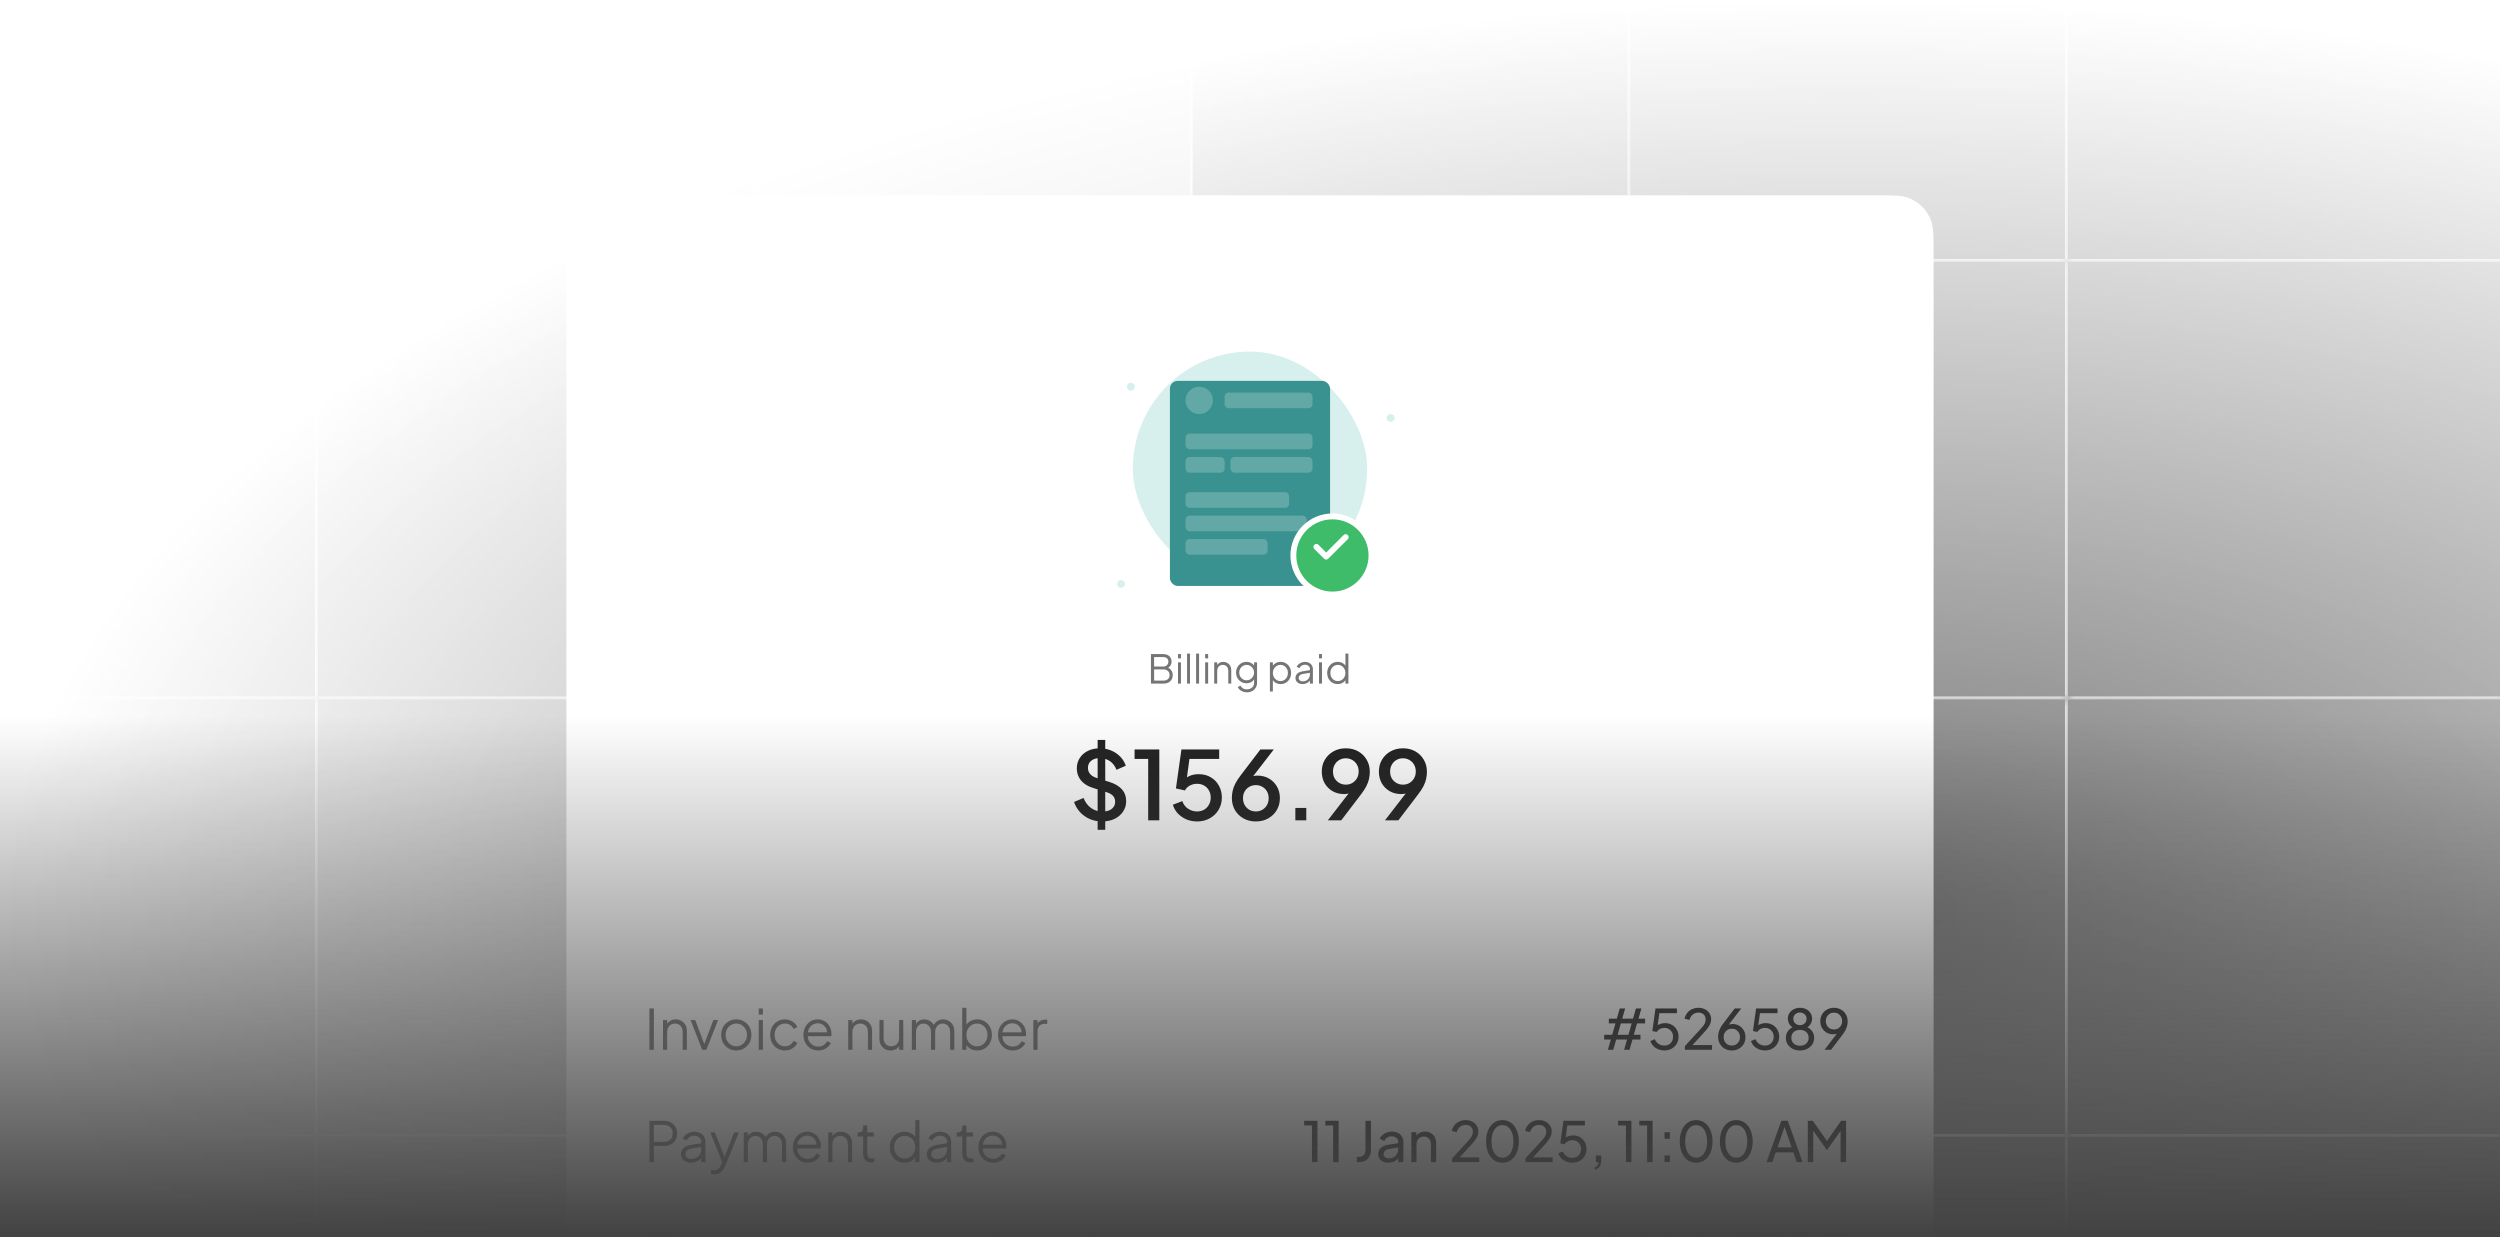 <svg width="384" height="190" viewBox="0 0 384 190" fill="none" xmlns="http://www.w3.org/2000/svg">
<g clip-path="url(#clip0_562_6942)">
<mask id="mask0_562_6942" style="mask-type:alpha" maskUnits="userSpaceOnUse" x="0" y="0" width="568" height="281">
<rect width="568" height="281" fill="url(#paint0_radial_562_6942)"/>
</mask>
<g mask="url(#mask0_562_6942)">
<mask id="path-2-inside-1_562_6942" fill="white">
<path d="M-18.4 -27H48.8V40.2H-18.4V-27Z"/>
</mask>
<path d="M-18.4 -27H48.8V40.2H-18.4V-27Z" fill="#757575"/>
<path d="M48.8 40.2V40.62H49.22V40.2H48.8ZM48.38 -27V40.2H49.22V-27H48.38ZM48.8 39.78H-18.4V40.62H48.8V39.78Z" fill="white" mask="url(#path-2-inside-1_562_6942)"/>
<mask id="path-4-inside-2_562_6942" fill="white">
<path d="M48.799 -27H115.999V40.2H48.799V-27Z"/>
</mask>
<path d="M48.799 -27H115.999V40.2H48.799V-27Z" fill="#757575"/>
<path d="M115.999 40.2V40.62H116.419V40.2H115.999ZM115.579 -27V40.2H116.419V-27H115.579ZM115.999 39.78H48.799V40.62H115.999V39.78Z" fill="white" mask="url(#path-4-inside-2_562_6942)"/>
<mask id="path-6-inside-3_562_6942" fill="white">
<path d="M116 -27H183.2V40.2H116V-27Z"/>
</mask>
<path d="M116 -27H183.2V40.2H116V-27Z" fill="#BDBDBD"/>
<path d="M183.2 40.2V40.62H183.62V40.2H183.2ZM182.78 -27V40.2H183.62V-27H182.78ZM183.2 39.78H116V40.62H183.2V39.78Z" fill="white" mask="url(#path-6-inside-3_562_6942)"/>
<mask id="path-8-inside-4_562_6942" fill="white">
<path d="M183.199 -27H250.399V40.2H183.199V-27Z"/>
</mask>
<path d="M183.199 -27H250.399V40.2H183.199V-27Z" fill="#757575"/>
<path d="M250.399 40.2V40.62H250.819V40.2H250.399ZM249.979 -27V40.2H250.819V-27H249.979ZM250.399 39.78H183.199V40.62H250.399V39.78Z" fill="white" mask="url(#path-8-inside-4_562_6942)"/>
<mask id="path-10-inside-5_562_6942" fill="white">
<path d="M250.4 -27H317.6V40.2H250.4V-27Z"/>
</mask>
<path d="M250.4 -27H317.6V40.2H250.4V-27Z" fill="#757575"/>
<path d="M317.6 40.2V40.62H318.02V40.2H317.6ZM317.18 -27V40.2H318.02V-27H317.18ZM317.6 39.78H250.4V40.62H317.6V39.78Z" fill="white" mask="url(#path-10-inside-5_562_6942)"/>
<mask id="path-12-inside-6_562_6942" fill="white">
<path d="M317.6 -27H384.8V40.2H317.6V-27Z"/>
</mask>
<path d="M317.6 -27H384.8V40.2H317.6V-27Z" fill="#757575"/>
<path d="M384.8 40.2V40.62H385.22V40.2H384.8ZM384.38 -27V40.2H385.22V-27H384.38ZM384.8 39.78H317.6V40.62H384.8V39.78Z" fill="white" mask="url(#path-12-inside-6_562_6942)"/>
<mask id="path-14-inside-7_562_6942" fill="white">
<path d="M-18.4 40.2H48.8V107.4H-18.4V40.2Z"/>
</mask>
<path d="M-18.4 40.2H48.8V107.4H-18.4V40.2Z" fill="#757575"/>
<path d="M48.8 107.4V107.82H49.22V107.4H48.8ZM48.38 40.2V107.4H49.22V40.2H48.38ZM48.8 106.98H-18.4V107.82H48.8V106.98Z" fill="white" mask="url(#path-14-inside-7_562_6942)"/>
<mask id="path-16-inside-8_562_6942" fill="white">
<path d="M48.799 40.2H115.999V107.4H48.799V40.2Z"/>
</mask>
<path d="M48.799 40.2H115.999V107.4H48.799V40.2Z" fill="#757575"/>
<path d="M115.999 107.4V107.82H116.419V107.4H115.999ZM115.579 40.2V107.4H116.419V40.2H115.579ZM115.999 106.98H48.799V107.82H115.999V106.98Z" fill="white" mask="url(#path-16-inside-8_562_6942)"/>
<mask id="path-18-inside-9_562_6942" fill="white">
<path d="M116 40.2H183.2V107.4H116V40.2Z"/>
</mask>
<path d="M116 40.2H183.2V107.4H116V40.2Z" fill="#757575"/>
<path d="M183.2 107.4V107.82H183.62V107.4H183.2ZM182.78 40.2V107.4H183.62V40.2H182.78ZM183.2 106.98H116V107.82H183.2V106.98Z" fill="white" mask="url(#path-18-inside-9_562_6942)"/>
<mask id="path-20-inside-10_562_6942" fill="white">
<path d="M183.199 40.2H250.399V107.4H183.199V40.2Z"/>
</mask>
<path d="M183.199 40.2H250.399V107.4H183.199V40.2Z" fill="#757575"/>
<path d="M250.399 107.4V107.82H250.819V107.4H250.399ZM249.979 40.2V107.4H250.819V40.2H249.979ZM250.399 106.98H183.199V107.82H250.399V106.98Z" fill="white" mask="url(#path-20-inside-10_562_6942)"/>
<mask id="path-22-inside-11_562_6942" fill="white">
<path d="M250.4 40.2H317.6V107.4H250.4V40.2Z"/>
</mask>
<path d="M250.4 40.2H317.6V107.4H250.4V40.2Z" fill="#757575"/>
<path d="M317.6 107.4V107.82H318.02V107.4H317.6ZM317.18 40.2V107.4H318.02V40.2H317.18ZM317.6 106.98H250.4V107.82H317.6V106.98Z" fill="white" mask="url(#path-22-inside-11_562_6942)"/>
<mask id="path-24-inside-12_562_6942" fill="white">
<path d="M317.6 40.2H384.8V107.4H317.6V40.2Z"/>
</mask>
<path d="M317.6 40.2H384.8V107.4H317.6V40.2Z" fill="#757575"/>
<path d="M384.8 107.4V107.82H385.22V107.4H384.8ZM384.38 40.2V107.4H385.22V40.2H384.38ZM384.8 106.98H317.6V107.82H384.8V106.98Z" fill="white" mask="url(#path-24-inside-12_562_6942)"/>
<mask id="path-26-inside-13_562_6942" fill="white">
<path d="M-18.4 107.4H48.8V174.6H-18.4V107.4Z"/>
</mask>
<path d="M-18.4 107.4H48.8V174.6H-18.4V107.4Z" fill="#757575"/>
<path d="M48.8 174.6V175.02H49.22V174.6H48.8ZM48.38 107.4V174.6H49.22V107.4H48.38ZM48.8 174.18H-18.4V175.02H48.8V174.18Z" fill="white" mask="url(#path-26-inside-13_562_6942)"/>
<mask id="path-28-inside-14_562_6942" fill="white">
<path d="M48.799 107.4H115.999V174.6H48.799V107.4Z"/>
</mask>
<path d="M48.799 107.4H115.999V174.6H48.799V107.4Z" fill="#757575"/>
<path d="M115.999 174.6V175.02H116.419V174.6H115.999ZM115.579 107.4V174.6H116.419V107.4H115.579ZM115.999 174.18H48.799V175.02H115.999V174.18Z" fill="white" mask="url(#path-28-inside-14_562_6942)"/>
<mask id="path-30-inside-15_562_6942" fill="white">
<path d="M116 107.4H183.2V174.6H116V107.4Z"/>
</mask>
<path d="M116 107.4H183.2V174.6H116V107.4Z" fill="#757575"/>
<path d="M183.2 174.6V175.02H183.62V174.6H183.2ZM182.78 107.4V174.6H183.62V107.4H182.78ZM183.2 174.18H116V175.02H183.2V174.18Z" fill="white" mask="url(#path-30-inside-15_562_6942)"/>
<mask id="path-32-inside-16_562_6942" fill="white">
<path d="M183.199 107.4H250.399V174.6H183.199V107.4Z"/>
</mask>
<path d="M183.199 107.4H250.399V174.6H183.199V107.4Z" fill="#757575"/>
<path d="M250.399 174.6V175.02H250.819V174.6H250.399ZM249.979 107.4V174.6H250.819V107.4H249.979ZM250.399 174.18H183.199V175.02H250.399V174.18Z" fill="white" mask="url(#path-32-inside-16_562_6942)"/>
<mask id="path-34-inside-17_562_6942" fill="white">
<path d="M250.4 107.4H317.6V174.6H250.4V107.4Z"/>
</mask>
<path d="M250.4 107.4H317.6V174.6H250.4V107.4Z" fill="#757575"/>
<path d="M317.6 174.6V175.02H318.02V174.6H317.6ZM317.18 107.4V174.6H318.02V107.4H317.18ZM317.6 174.18H250.4V175.02H317.6V174.18Z" fill="white" mask="url(#path-34-inside-17_562_6942)"/>
<mask id="path-36-inside-18_562_6942" fill="white">
<path d="M317.6 107.4H384.8V174.6H317.6V107.4Z"/>
</mask>
<path d="M317.6 107.4H384.8V174.6H317.6V107.4Z" fill="#757575"/>
<path d="M384.8 174.6V175.02H385.22V174.6H384.8ZM384.38 107.4V174.6H385.22V107.4H384.38ZM384.8 174.18H317.6V175.02H384.8V174.18Z" fill="white" mask="url(#path-36-inside-18_562_6942)"/>
<mask id="path-38-inside-19_562_6942" fill="white">
<path d="M-18.4 174.6H48.8V241.8H-18.4V174.6Z"/>
</mask>
<path d="M-18.4 174.6H48.8V241.8H-18.4V174.6Z" fill="#757575"/>
<path d="M48.8 241.8V242.22H49.22V241.8H48.8ZM48.38 174.6V241.8H49.22V174.6H48.38ZM48.8 241.38H-18.4V242.22H48.8V241.38Z" fill="white" mask="url(#path-38-inside-19_562_6942)"/>
<mask id="path-40-inside-20_562_6942" fill="white">
<path d="M48.799 174.6H115.999V241.8H48.799V174.6Z"/>
</mask>
<path d="M48.799 174.6H115.999V241.8H48.799V174.6Z" fill="#757575"/>
<path d="M115.999 241.8V242.22H116.419V241.8H115.999ZM115.579 174.6V241.8H116.419V174.6H115.579ZM115.999 241.38H48.799V242.22H115.999V241.38Z" fill="white" mask="url(#path-40-inside-20_562_6942)"/>
<mask id="path-42-inside-21_562_6942" fill="white">
<path d="M116 174.6H183.2V241.8H116V174.6Z"/>
</mask>
<path d="M116 174.6H183.2V241.8H116V174.6Z" fill="#757575"/>
<path d="M183.2 241.8V242.22H183.62V241.8H183.2ZM182.78 174.6V241.8H183.62V174.6H182.78ZM183.2 241.38H116V242.22H183.2V241.38Z" fill="white" mask="url(#path-42-inside-21_562_6942)"/>
<mask id="path-44-inside-22_562_6942" fill="white">
<path d="M183.199 174.6H250.399V241.8H183.199V174.6Z"/>
</mask>
<path d="M183.199 174.6H250.399V241.8H183.199V174.6Z" fill="#757575"/>
<path d="M250.399 241.8V242.22H250.819V241.8H250.399ZM249.979 174.6V241.8H250.819V174.6H249.979ZM250.399 241.38H183.199V242.22H250.399V241.38Z" fill="white" mask="url(#path-44-inside-22_562_6942)"/>
<mask id="path-46-inside-23_562_6942" fill="white">
<path d="M250.4 174.6H317.6V241.8H250.4V174.6Z"/>
</mask>
<path d="M250.4 174.6H317.6V241.8H250.4V174.6Z" fill="#757575"/>
<path d="M317.6 241.8V242.22H318.02V241.8H317.6ZM317.18 174.6V241.8H318.02V174.6H317.18ZM317.6 241.38H250.4V242.22H317.6V241.38Z" fill="white" mask="url(#path-46-inside-23_562_6942)"/>
<mask id="path-48-inside-24_562_6942" fill="white">
<path d="M317.6 174.6H384.8V241.8H317.6V174.6Z"/>
</mask>
<path d="M317.6 174.6H384.8V241.8H317.6V174.6Z" fill="#757575"/>
<path d="M384.8 241.8V242.22H385.22V241.8H384.8ZM384.38 174.6V241.8H385.22V174.6H384.38ZM384.8 241.38H317.6V242.22H384.8V241.38Z" fill="white" mask="url(#path-48-inside-24_562_6942)"/>
</g>
<g filter="url(#filter0_d_562_6942)">
<path d="M87 33C87 30.204 87 28.806 87.457 27.704C88.066 26.234 89.234 25.066 90.704 24.457C91.806 24 93.204 24 96 24H288C290.796 24 292.193 24 293.296 24.457C294.766 25.066 295.934 26.234 296.543 27.704C297 28.806 297 30.204 297 33V204H87V33Z" fill="white"/>
<rect x="174" y="48" width="36" height="36" rx="18" fill="#D7F0ED"/>
<circle cx="173.702" cy="53.4" r="0.6" fill="#D7F0ED"/>
<circle cx="213.6" cy="58.2" r="0.6" fill="#D7F0ED"/>
<circle cx="172.202" cy="83.7" r="0.6" fill="#D7F0ED"/>
<g filter="url(#filter1_d_562_6942)">
<rect x="179.699" y="50.1" width="24.6" height="31.5" rx="1.2" fill="#3A9290"/>
</g>
<rect x="182.102" y="73.2" width="18.6" height="2.4" rx="0.6" fill="white" fill-opacity="0.2"/>
<rect x="182.102" y="76.8" width="12.6" height="2.4" rx="0.6" fill="white" fill-opacity="0.2"/>
<g filter="url(#filter2_d_562_6942)">
<circle cx="204" cy="78" r="6" fill="#3EBC6A"/>
<circle cx="204" cy="78" r="6" stroke="white" stroke-width="0.9"/>
</g>
<g clip-path="url(#clip1_562_6942)">
<path d="M202.199 78.001L203.699 79.501L206.699 76.501" stroke="white" stroke-width="0.9" stroke-linecap="round" stroke-linejoin="round"/>
</g>
<circle cx="184.202" cy="55.5" r="2.1" fill="white" fill-opacity="0.2"/>
<rect x="188.102" y="54.3" width="13.5" height="2.4" rx="0.6" fill="white" fill-opacity="0.2"/>
<rect x="182.102" y="60.6" width="19.5" height="2.4" rx="0.6" fill="white" fill-opacity="0.2"/>
<rect x="182.102" y="64.2" width="6" height="2.4" rx="0.6" fill="white" fill-opacity="0.2"/>
<rect x="189" y="64.2" width="12.6" height="2.4" rx="0.6" fill="white" fill-opacity="0.2"/>
<rect x="182.102" y="69.6" width="15.9" height="2.4" rx="0.6" fill="white" fill-opacity="0.2"/>
<path d="M176.786 99V94.465H178.691C178.947 94.465 179.168 94.514 179.354 94.611C179.545 94.705 179.691 94.837 179.793 95.007C179.898 95.177 179.951 95.376 179.951 95.603C179.951 95.839 179.892 96.048 179.774 96.23C179.661 96.409 179.496 96.545 179.281 96.638L179.275 96.492C179.454 96.557 179.606 96.648 179.732 96.766C179.862 96.884 179.961 97.022 180.03 97.18C180.099 97.334 180.133 97.501 180.133 97.679C180.133 98.085 180.004 98.407 179.744 98.647C179.488 98.882 179.139 99 178.697 99H176.786ZM177.273 98.543H178.697C178.985 98.543 179.214 98.468 179.385 98.318C179.559 98.164 179.647 97.953 179.647 97.685C179.647 97.421 179.559 97.213 179.385 97.058C179.214 96.9 178.985 96.821 178.697 96.821H177.273V98.543ZM177.273 96.383H178.654C178.898 96.383 179.093 96.312 179.239 96.17C179.389 96.028 179.464 95.845 179.464 95.622C179.464 95.394 179.389 95.222 179.239 95.104C179.093 94.983 178.898 94.922 178.654 94.922H177.273V96.383ZM180.939 99V95.737H181.396V99H180.939ZM180.939 95.135V94.465H181.396V95.135H180.939ZM182.33 99V94.392H182.787V99H182.33ZM183.721 99V94.392H184.178V99H183.721ZM185.112 99V95.737H185.569V99H185.112ZM185.112 95.135V94.465H185.569V95.135H185.112ZM186.503 99V95.737H186.96V96.37L186.856 96.346C186.937 96.135 187.069 95.969 187.252 95.847C187.438 95.725 187.653 95.664 187.897 95.664C188.128 95.664 188.335 95.717 188.518 95.823C188.704 95.928 188.851 96.074 188.956 96.261C189.066 96.444 189.12 96.65 189.12 96.882V99H188.664V97.058C188.664 96.859 188.627 96.691 188.554 96.553C188.485 96.415 188.386 96.31 188.256 96.237C188.13 96.159 187.984 96.121 187.818 96.121C187.651 96.121 187.503 96.159 187.373 96.237C187.244 96.31 187.142 96.417 187.069 96.559C186.996 96.697 186.96 96.864 186.96 97.058V99H186.503ZM191.538 100.339C191.315 100.339 191.108 100.305 190.918 100.236C190.731 100.167 190.569 100.071 190.431 99.95C190.297 99.832 190.193 99.694 190.12 99.536L190.54 99.31C190.605 99.465 190.721 99.599 190.887 99.712C191.053 99.826 191.267 99.883 191.526 99.883C191.725 99.883 191.908 99.844 192.074 99.767C192.24 99.69 192.374 99.576 192.476 99.426C192.577 99.276 192.628 99.091 192.628 98.872V98.148L192.701 98.215C192.587 98.45 192.419 98.633 192.196 98.763C191.973 98.888 191.729 98.951 191.465 98.951C191.161 98.951 190.887 98.878 190.644 98.732C190.4 98.586 190.207 98.389 190.065 98.142C189.927 97.89 189.858 97.612 189.858 97.308C189.858 96.999 189.927 96.721 190.065 96.474C190.207 96.226 190.398 96.03 190.638 95.883C190.881 95.737 191.157 95.664 191.465 95.664C191.729 95.664 191.969 95.725 192.184 95.847C192.403 95.969 192.575 96.133 192.701 96.34L192.628 96.468V95.737H193.084V98.872C193.084 99.152 193.018 99.402 192.884 99.621C192.754 99.844 192.571 100.019 192.336 100.144C192.104 100.274 191.839 100.339 191.538 100.339ZM191.49 98.495C191.701 98.495 191.891 98.442 192.062 98.337C192.232 98.227 192.368 98.083 192.47 97.904C192.575 97.722 192.628 97.523 192.628 97.308C192.628 97.093 192.575 96.896 192.47 96.717C192.368 96.535 192.232 96.391 192.062 96.285C191.891 96.176 191.701 96.121 191.49 96.121C191.275 96.121 191.08 96.176 190.905 96.285C190.731 96.391 190.593 96.533 190.491 96.711C190.394 96.89 190.345 97.089 190.345 97.308C190.345 97.523 190.394 97.722 190.491 97.904C190.593 98.083 190.729 98.227 190.899 98.337C191.074 98.442 191.271 98.495 191.49 98.495ZM195.057 100.217V95.737H195.513V96.468L195.44 96.34C195.57 96.133 195.743 95.969 195.958 95.847C196.177 95.725 196.426 95.664 196.706 95.664C197.015 95.664 197.289 95.739 197.528 95.89C197.772 96.036 197.962 96.237 198.1 96.492C198.242 96.748 198.313 97.04 198.313 97.369C198.313 97.693 198.242 97.986 198.1 98.245C197.962 98.501 197.772 98.704 197.528 98.854C197.289 99 197.015 99.073 196.706 99.073C196.426 99.073 196.173 99.01 195.946 98.884C195.722 98.754 195.554 98.572 195.44 98.337L195.513 98.27V100.217H195.057ZM196.682 98.617C196.901 98.617 197.096 98.562 197.266 98.452C197.441 98.343 197.577 98.195 197.674 98.008C197.776 97.817 197.826 97.604 197.826 97.369C197.826 97.129 197.776 96.916 197.674 96.73C197.577 96.543 197.441 96.395 197.266 96.285C197.096 96.176 196.901 96.121 196.682 96.121C196.463 96.121 196.264 96.176 196.086 96.285C195.911 96.395 195.771 96.545 195.666 96.736C195.564 96.922 195.513 97.133 195.513 97.369C195.513 97.604 195.564 97.817 195.666 98.008C195.771 98.195 195.911 98.343 196.086 98.452C196.264 98.562 196.463 98.617 196.682 98.617ZM200.06 99.073C199.853 99.073 199.669 99.034 199.506 98.957C199.344 98.876 199.216 98.767 199.123 98.629C199.03 98.491 198.983 98.332 198.983 98.154C198.983 97.984 199.019 97.829 199.092 97.691C199.165 97.549 199.279 97.43 199.433 97.332C199.588 97.235 199.784 97.166 200.024 97.125L201.302 96.912V97.326L200.133 97.521C199.898 97.561 199.728 97.636 199.622 97.746C199.521 97.856 199.47 97.986 199.47 98.136C199.47 98.282 199.527 98.406 199.64 98.507C199.758 98.608 199.908 98.659 200.091 98.659C200.314 98.659 200.509 98.612 200.675 98.519C200.841 98.422 200.971 98.292 201.065 98.13C201.158 97.967 201.205 97.787 201.205 97.588V96.76C201.205 96.565 201.134 96.407 200.992 96.285C200.85 96.163 200.665 96.103 200.438 96.103C200.239 96.103 200.064 96.153 199.914 96.255C199.764 96.352 199.652 96.48 199.579 96.638L199.165 96.413C199.226 96.275 199.322 96.149 199.452 96.036C199.585 95.922 199.738 95.833 199.908 95.768C200.079 95.699 200.255 95.664 200.438 95.664C200.677 95.664 200.888 95.711 201.071 95.804C201.257 95.898 201.401 96.028 201.503 96.194C201.608 96.356 201.661 96.545 201.661 96.76V99H201.205V98.349L201.272 98.416C201.215 98.537 201.125 98.649 201.004 98.75C200.886 98.848 200.746 98.927 200.584 98.988C200.425 99.045 200.251 99.073 200.06 99.073ZM202.6 99V95.737H203.057V99H202.6ZM202.6 95.135V94.465H203.057V95.135H202.6ZM205.464 99.073C205.16 99.073 204.886 99 204.642 98.854C204.399 98.704 204.206 98.501 204.064 98.245C203.926 97.986 203.857 97.693 203.857 97.369C203.857 97.04 203.926 96.748 204.064 96.492C204.206 96.237 204.397 96.036 204.636 95.89C204.88 95.739 205.156 95.664 205.464 95.664C205.744 95.664 205.994 95.725 206.213 95.847C206.432 95.969 206.604 96.133 206.73 96.34L206.657 96.468V94.392H207.114V99H206.657V98.27L206.73 98.337C206.617 98.572 206.446 98.754 206.219 98.884C205.996 99.01 205.744 99.073 205.464 99.073ZM205.489 98.617C205.708 98.617 205.904 98.562 206.079 98.452C206.257 98.343 206.397 98.195 206.499 98.008C206.604 97.817 206.657 97.604 206.657 97.369C206.657 97.133 206.604 96.922 206.499 96.736C206.397 96.545 206.257 96.395 206.079 96.285C205.904 96.176 205.708 96.121 205.489 96.121C205.273 96.121 205.079 96.176 204.904 96.285C204.73 96.395 204.592 96.543 204.49 96.73C204.393 96.916 204.344 97.129 204.344 97.369C204.344 97.604 204.393 97.817 204.49 98.008C204.592 98.195 204.728 98.343 204.898 98.452C205.073 98.562 205.269 98.617 205.489 98.617Z" fill="#757575"/>
<path d="M169.269 120.175C168.587 120.175 167.954 120.049 167.37 119.795C166.785 119.533 166.288 119.177 165.879 118.729C165.47 118.281 165.168 117.765 164.974 117.181L166.435 116.567C166.698 117.239 167.082 117.755 167.589 118.115C168.095 118.476 168.679 118.656 169.342 118.656C169.731 118.656 170.072 118.598 170.364 118.481C170.656 118.354 170.88 118.179 171.036 117.955C171.202 117.731 171.285 117.473 171.285 117.181C171.285 116.781 171.173 116.465 170.949 116.231C170.725 115.997 170.394 115.812 169.955 115.676L167.91 115.033C167.092 114.78 166.469 114.395 166.04 113.879C165.612 113.353 165.397 112.739 165.397 112.038C165.397 111.425 165.548 110.889 165.85 110.431C166.152 109.964 166.566 109.599 167.092 109.336C167.628 109.073 168.236 108.941 168.918 108.941C169.571 108.941 170.165 109.058 170.7 109.292C171.236 109.516 171.694 109.827 172.074 110.227C172.463 110.626 172.746 111.089 172.921 111.615L171.489 112.243C171.275 111.668 170.939 111.225 170.481 110.913C170.033 110.602 169.512 110.446 168.918 110.446C168.558 110.446 168.241 110.509 167.968 110.636C167.696 110.753 167.482 110.928 167.326 111.162C167.18 111.386 167.107 111.649 167.107 111.951C167.107 112.301 167.219 112.613 167.443 112.886C167.667 113.158 168.007 113.363 168.465 113.499L170.364 114.098C171.231 114.361 171.884 114.741 172.322 115.238C172.76 115.725 172.979 116.333 172.979 117.064C172.979 117.667 172.819 118.203 172.497 118.671C172.186 119.138 171.752 119.508 171.197 119.781C170.642 120.044 169.999 120.175 169.269 120.175ZM168.597 121.461V107.656H169.765V121.461H168.597ZM176.361 120V110.577H174.272V109.117H178.07V120H176.361ZM183.878 120.175C183.304 120.175 182.763 120.073 182.257 119.869C181.75 119.654 181.312 119.357 180.942 118.977C180.572 118.598 180.309 118.14 180.153 117.604L181.599 117.049C181.784 117.565 182.086 117.96 182.505 118.232C182.924 118.505 183.382 118.641 183.878 118.641C184.287 118.641 184.648 118.549 184.959 118.364C185.271 118.179 185.514 117.926 185.69 117.604C185.875 117.283 185.967 116.918 185.967 116.509C185.967 116.09 185.875 115.725 185.69 115.413C185.514 115.091 185.271 114.843 184.959 114.668C184.648 114.483 184.287 114.39 183.878 114.39C183.469 114.39 183.094 114.483 182.753 114.668C182.413 114.853 182.164 115.101 182.008 115.413L180.621 115.106L181.468 109.117H187.267V110.577H182.14L182.797 109.862L182.169 114.449L181.629 114.083C181.921 113.674 182.276 113.377 182.695 113.192C183.114 113.007 183.591 112.915 184.127 112.915C184.838 112.915 185.456 113.075 185.982 113.397C186.518 113.709 186.931 114.137 187.224 114.682C187.526 115.218 187.677 115.827 187.677 116.509C187.677 117.2 187.511 117.823 187.18 118.378C186.849 118.934 186.396 119.372 185.821 119.693C185.256 120.015 184.609 120.175 183.878 120.175ZM192.895 120.175C192.184 120.175 191.551 120.019 190.996 119.708C190.441 119.396 190.003 118.968 189.681 118.422C189.37 117.877 189.214 117.258 189.214 116.567C189.214 116.207 189.253 115.846 189.331 115.486C189.409 115.126 189.545 114.751 189.74 114.361C189.944 113.971 190.217 113.553 190.558 113.105L193.596 109.117H195.656L191.931 113.937L191.639 113.747C191.775 113.592 191.921 113.47 192.077 113.382C192.243 113.295 192.413 113.231 192.588 113.192C192.774 113.153 192.968 113.134 193.173 113.134C193.825 113.134 194.41 113.285 194.926 113.587C195.442 113.889 195.846 114.298 196.138 114.814C196.44 115.33 196.591 115.924 196.591 116.596C196.591 117.278 196.431 117.891 196.109 118.437C195.788 118.973 195.35 119.396 194.794 119.708C194.249 120.019 193.616 120.175 192.895 120.175ZM192.895 118.641C193.275 118.641 193.611 118.554 193.903 118.378C194.195 118.203 194.429 117.965 194.604 117.663C194.78 117.351 194.867 117 194.867 116.611C194.867 116.211 194.78 115.861 194.604 115.559C194.439 115.257 194.205 115.023 193.903 114.858C193.611 114.682 193.275 114.595 192.895 114.595C192.525 114.595 192.189 114.682 191.887 114.858C191.595 115.023 191.361 115.257 191.186 115.559C191.011 115.861 190.923 116.211 190.923 116.611C190.923 117 191.011 117.351 191.186 117.663C191.361 117.965 191.595 118.203 191.887 118.378C192.189 118.554 192.525 118.641 192.895 118.641ZM198.966 120V118.101H200.646V120H198.966ZM203.958 120L207.683 115.179L207.975 115.369C207.839 115.515 207.688 115.632 207.522 115.72C207.367 115.807 207.196 115.871 207.011 115.91C206.836 115.949 206.646 115.968 206.441 115.968C205.789 115.968 205.205 115.822 204.688 115.53C204.172 115.228 203.763 114.819 203.461 114.303C203.169 113.777 203.023 113.183 203.023 112.52C203.023 111.829 203.184 111.215 203.505 110.68C203.826 110.144 204.265 109.72 204.82 109.409C205.375 109.097 206.008 108.941 206.719 108.941C207.44 108.941 208.073 109.097 208.618 109.409C209.173 109.72 209.607 110.149 209.918 110.694C210.24 111.23 210.4 111.843 210.4 112.535C210.4 112.905 210.361 113.27 210.283 113.631C210.206 113.991 210.069 114.366 209.874 114.755C209.68 115.135 209.407 115.554 209.056 116.012L206.018 120H203.958ZM206.719 114.522C207.099 114.522 207.435 114.434 207.727 114.259C208.019 114.083 208.253 113.845 208.428 113.543C208.603 113.241 208.691 112.895 208.691 112.506C208.691 112.106 208.603 111.756 208.428 111.454C208.253 111.142 208.014 110.904 207.712 110.738C207.42 110.563 207.089 110.475 206.719 110.475C206.349 110.475 206.013 110.563 205.711 110.738C205.419 110.904 205.185 111.142 205.01 111.454C204.834 111.756 204.747 112.106 204.747 112.506C204.747 112.895 204.83 113.241 204.995 113.543C205.17 113.845 205.409 114.083 205.711 114.259C206.013 114.434 206.349 114.522 206.719 114.522ZM212.732 120L216.457 115.179L216.749 115.369C216.613 115.515 216.462 115.632 216.296 115.72C216.14 115.807 215.97 115.871 215.785 115.91C215.61 115.949 215.42 115.968 215.215 115.968C214.563 115.968 213.978 115.822 213.462 115.53C212.946 115.228 212.537 114.819 212.235 114.303C211.943 113.777 211.797 113.183 211.797 112.52C211.797 111.829 211.957 111.215 212.279 110.68C212.6 110.144 213.038 109.72 213.594 109.409C214.149 109.097 214.782 108.941 215.493 108.941C216.213 108.941 216.846 109.097 217.392 109.409C217.947 109.72 218.38 110.149 218.692 110.694C219.013 111.23 219.174 111.843 219.174 112.535C219.174 112.905 219.135 113.27 219.057 113.631C218.979 113.991 218.843 114.366 218.648 114.755C218.453 115.135 218.181 115.554 217.83 116.012L214.792 120H212.732ZM215.493 114.522C215.873 114.522 216.209 114.434 216.501 114.259C216.793 114.083 217.027 113.845 217.202 113.543C217.377 113.241 217.465 112.895 217.465 112.506C217.465 112.106 217.377 111.756 217.202 111.454C217.027 111.142 216.788 110.904 216.486 110.738C216.194 110.563 215.863 110.475 215.493 110.475C215.123 110.475 214.787 110.563 214.485 110.738C214.193 110.904 213.959 111.142 213.784 111.454C213.608 111.756 213.521 112.106 213.521 112.506C213.521 112.895 213.603 113.241 213.769 113.543C213.944 113.845 214.183 114.083 214.485 114.259C214.787 114.434 215.123 114.522 215.493 114.522Z" fill="#212121"/>
<path d="M90 137.25H294V192C294 196.971 289.971 201 285 201H99C94.029 201 90 196.971 90 192V137.25Z" fill="white"/>
<path d="M99.75 155.25V148.901H100.432V155.25H99.75ZM101.837 155.25V150.682H102.476V151.569L102.331 151.535C102.444 151.239 102.629 151.006 102.885 150.836C103.146 150.665 103.447 150.58 103.788 150.58C104.112 150.58 104.402 150.654 104.657 150.802C104.919 150.949 105.123 151.154 105.271 151.415C105.424 151.671 105.501 151.961 105.501 152.284V155.25H104.862V152.532C104.862 152.253 104.811 152.017 104.708 151.824C104.612 151.631 104.473 151.483 104.291 151.381C104.115 151.273 103.91 151.219 103.677 151.219C103.444 151.219 103.237 151.273 103.055 151.381C102.873 151.483 102.731 151.634 102.629 151.833C102.527 152.026 102.476 152.259 102.476 152.532V155.25H101.837ZM107.857 155.25L106.076 150.682H106.792L108.292 154.688H108.061L109.57 150.682H110.294L108.496 155.25H107.857ZM113.096 155.352C112.665 155.352 112.273 155.25 111.92 155.045C111.568 154.835 111.287 154.551 111.077 154.193C110.872 153.83 110.77 153.418 110.77 152.958C110.77 152.503 110.872 152.097 111.077 151.739C111.281 151.381 111.557 151.1 111.903 150.895C112.256 150.685 112.653 150.58 113.096 150.58C113.54 150.58 113.934 150.682 114.281 150.887C114.633 151.091 114.909 151.373 115.108 151.731C115.312 152.088 115.414 152.497 115.414 152.958C115.414 153.424 115.309 153.838 115.099 154.202C114.889 154.56 114.608 154.841 114.255 155.045C113.909 155.25 113.523 155.352 113.096 155.352ZM113.096 154.713C113.403 154.713 113.679 154.636 113.923 154.483C114.173 154.33 114.369 154.119 114.511 153.852C114.659 153.585 114.733 153.287 114.733 152.958C114.733 152.628 114.659 152.333 114.511 152.071C114.369 151.81 114.173 151.603 113.923 151.449C113.679 151.296 113.403 151.219 113.096 151.219C112.79 151.219 112.511 151.296 112.261 151.449C112.017 151.603 111.821 151.81 111.673 152.071C111.526 152.333 111.452 152.628 111.452 152.958C111.452 153.287 111.526 153.585 111.673 153.852C111.821 154.119 112.017 154.33 112.261 154.483C112.511 154.636 112.79 154.713 113.096 154.713ZM116.542 155.25V150.682H117.181V155.25H116.542ZM116.542 149.839V148.901H117.181V149.839H116.542ZM120.577 155.352C120.128 155.352 119.733 155.247 119.392 155.037C119.051 154.827 118.784 154.543 118.591 154.185C118.398 153.821 118.301 153.412 118.301 152.958C118.301 152.503 118.398 152.097 118.591 151.739C118.784 151.381 119.051 151.1 119.392 150.895C119.733 150.685 120.128 150.58 120.577 150.58C120.861 150.58 121.128 150.631 121.378 150.733C121.628 150.836 121.849 150.975 122.042 151.151C122.236 151.321 122.38 151.52 122.477 151.748L121.898 152.046C121.784 151.802 121.611 151.603 121.378 151.449C121.145 151.296 120.878 151.219 120.577 151.219C120.276 151.219 120.003 151.296 119.759 151.449C119.52 151.597 119.33 151.804 119.188 152.071C119.051 152.333 118.983 152.631 118.983 152.966C118.983 153.296 119.051 153.594 119.188 153.861C119.33 154.122 119.52 154.33 119.759 154.483C120.003 154.636 120.276 154.713 120.577 154.713C120.878 154.713 121.142 154.636 121.369 154.483C121.602 154.33 121.778 154.125 121.898 153.869L122.477 154.185C122.38 154.406 122.236 154.605 122.042 154.781C121.849 154.957 121.628 155.097 121.378 155.199C121.128 155.301 120.861 155.352 120.577 155.352ZM125.678 155.352C125.252 155.352 124.865 155.25 124.519 155.045C124.178 154.835 123.908 154.548 123.709 154.185C123.511 153.821 123.411 153.409 123.411 152.949C123.411 152.489 123.508 152.083 123.701 151.731C123.894 151.373 124.155 151.091 124.485 150.887C124.82 150.682 125.195 150.58 125.61 150.58C125.939 150.58 126.232 150.643 126.487 150.768C126.749 150.887 126.97 151.052 127.152 151.262C127.334 151.466 127.473 151.699 127.57 151.961C127.666 152.216 127.715 152.48 127.715 152.753C127.715 152.81 127.712 152.875 127.706 152.949C127.7 153.017 127.692 153.088 127.681 153.162H123.82V152.566H127.314L127.007 152.821C127.058 152.509 127.021 152.23 126.897 151.986C126.777 151.736 126.604 151.54 126.377 151.398C126.149 151.25 125.894 151.177 125.61 151.177C125.326 151.177 125.061 151.25 124.817 151.398C124.579 151.546 124.391 151.753 124.255 152.02C124.118 152.282 124.064 152.594 124.093 152.958C124.064 153.321 124.121 153.639 124.263 153.912C124.411 154.179 124.61 154.386 124.86 154.534C125.115 154.682 125.388 154.756 125.678 154.756C126.013 154.756 126.294 154.676 126.522 154.517C126.749 154.358 126.933 154.159 127.075 153.921L127.621 154.21C127.53 154.415 127.391 154.605 127.203 154.781C127.016 154.952 126.791 155.091 126.53 155.199C126.274 155.301 125.99 155.352 125.678 155.352ZM130.289 155.25V150.682H130.929V151.569L130.784 151.535C130.897 151.239 131.082 151.006 131.338 150.836C131.599 150.665 131.9 150.58 132.241 150.58C132.565 150.58 132.855 150.654 133.11 150.802C133.372 150.949 133.576 151.154 133.724 151.415C133.877 151.671 133.954 151.961 133.954 152.284V155.25H133.315V152.532C133.315 152.253 133.264 152.017 133.161 151.824C133.065 151.631 132.926 151.483 132.744 151.381C132.568 151.273 132.363 151.219 132.13 151.219C131.897 151.219 131.69 151.273 131.508 151.381C131.326 151.483 131.184 151.634 131.082 151.833C130.98 152.026 130.929 152.259 130.929 152.532V155.25H130.289ZM136.794 155.352C136.476 155.352 136.186 155.278 135.924 155.131C135.663 154.977 135.456 154.767 135.302 154.5C135.155 154.227 135.081 153.915 135.081 153.563V150.682H135.72V153.486C135.72 153.73 135.768 153.946 135.865 154.134C135.967 154.315 136.106 154.457 136.282 154.56C136.464 154.662 136.672 154.713 136.904 154.713C137.137 154.713 137.345 154.662 137.527 154.56C137.708 154.452 137.85 154.301 137.953 154.108C138.055 153.909 138.106 153.673 138.106 153.401V150.682H138.745V155.25H138.106V154.364L138.251 154.398C138.143 154.693 137.958 154.926 137.697 155.097C137.436 155.267 137.135 155.352 136.794 155.352ZM140.06 155.25V150.682H140.699V151.552L140.596 151.424C140.721 151.157 140.906 150.949 141.15 150.802C141.4 150.654 141.673 150.58 141.968 150.58C142.321 150.58 142.639 150.68 142.923 150.878C143.207 151.077 143.409 151.336 143.528 151.654L143.349 151.662C143.463 151.31 143.659 151.043 143.937 150.861C144.221 150.674 144.533 150.58 144.874 150.58C145.181 150.58 145.462 150.654 145.718 150.802C145.979 150.949 146.187 151.154 146.34 151.415C146.499 151.671 146.579 151.961 146.579 152.284V155.25H145.94V152.532C145.94 152.253 145.888 152.017 145.786 151.824C145.69 151.631 145.556 151.483 145.386 151.381C145.215 151.273 145.019 151.219 144.798 151.219C144.582 151.219 144.386 151.273 144.21 151.381C144.034 151.483 143.894 151.634 143.792 151.833C143.69 152.026 143.639 152.259 143.639 152.532V155.25H143V152.532C143 152.253 142.948 152.017 142.846 151.824C142.75 151.631 142.616 151.483 142.446 151.381C142.275 151.273 142.079 151.219 141.858 151.219C141.636 151.219 141.437 151.273 141.261 151.381C141.091 151.483 140.954 151.634 140.852 151.833C140.75 152.026 140.699 152.259 140.699 152.532V155.25H140.06ZM150.108 155.352C149.716 155.352 149.361 155.264 149.043 155.088C148.731 154.906 148.495 154.651 148.336 154.321L148.438 154.227V155.25H147.799V148.799H148.438V151.705L148.336 151.526C148.518 151.236 148.759 151.006 149.06 150.836C149.367 150.665 149.716 150.58 150.108 150.58C150.54 150.58 150.924 150.685 151.259 150.895C151.6 151.1 151.867 151.381 152.06 151.739C152.259 152.097 152.358 152.506 152.358 152.966C152.358 153.421 152.259 153.83 152.06 154.193C151.867 154.551 151.6 154.835 151.259 155.045C150.924 155.25 150.54 155.352 150.108 155.352ZM150.074 154.713C150.381 154.713 150.654 154.636 150.892 154.483C151.137 154.33 151.327 154.122 151.463 153.861C151.605 153.594 151.676 153.296 151.676 152.966C151.676 152.631 151.605 152.333 151.463 152.071C151.327 151.81 151.137 151.603 150.892 151.449C150.654 151.296 150.381 151.219 150.074 151.219C149.768 151.219 149.489 151.296 149.239 151.449C148.995 151.603 148.799 151.813 148.651 152.08C148.509 152.341 148.438 152.637 148.438 152.966C148.438 153.296 148.509 153.594 148.651 153.861C148.799 154.122 148.995 154.33 149.239 154.483C149.489 154.636 149.768 154.713 150.074 154.713ZM155.562 155.352C155.136 155.352 154.75 155.25 154.403 155.045C154.062 154.835 153.793 154.548 153.594 154.185C153.395 153.821 153.295 153.409 153.295 152.949C153.295 152.489 153.392 152.083 153.585 151.731C153.778 151.373 154.04 151.091 154.369 150.887C154.704 150.682 155.079 150.58 155.494 150.58C155.824 150.58 156.116 150.643 156.372 150.768C156.633 150.887 156.855 151.052 157.037 151.262C157.218 151.466 157.357 151.699 157.454 151.961C157.551 152.216 157.599 152.48 157.599 152.753C157.599 152.81 157.596 152.875 157.59 152.949C157.585 153.017 157.576 153.088 157.565 153.162H153.705V152.566H157.198L156.892 152.821C156.943 152.509 156.906 152.23 156.781 151.986C156.662 151.736 156.488 151.54 156.261 151.398C156.034 151.25 155.778 151.177 155.494 151.177C155.21 151.177 154.946 151.25 154.702 151.398C154.463 151.546 154.275 151.753 154.139 152.02C154.003 152.282 153.949 152.594 153.977 152.958C153.949 153.321 154.006 153.639 154.148 153.912C154.295 154.179 154.494 154.386 154.744 154.534C155 154.682 155.273 154.756 155.562 154.756C155.897 154.756 156.179 154.676 156.406 154.517C156.633 154.358 156.818 154.159 156.96 153.921L157.505 154.21C157.414 154.415 157.275 154.605 157.088 154.781C156.9 154.952 156.676 155.091 156.414 155.199C156.159 155.301 155.875 155.352 155.562 155.352ZM158.726 155.25V150.682H159.365V151.432L159.28 151.321C159.388 151.106 159.55 150.935 159.765 150.81C159.987 150.685 160.254 150.623 160.567 150.623H160.856V151.262H160.456C160.126 151.262 159.862 151.364 159.663 151.569C159.464 151.773 159.365 152.063 159.365 152.438V155.25H158.726Z" fill="#757575"/>
<path d="M246.971 155.25L247.423 153.673H246.401V152.949H247.628L248.139 151.194H247.116V150.469H248.343L248.795 148.901H249.622L249.17 150.469H250.832L251.283 148.901H252.119L251.667 150.469H252.69V151.194H251.454L250.951 152.949H251.974V153.673H250.747L250.295 155.25H249.46L249.911 153.673H248.25L247.798 155.25H246.971ZM248.463 152.949H250.125L250.627 151.194H248.966L248.463 152.949ZM255.647 155.352C255.317 155.352 255.008 155.295 254.718 155.182C254.428 155.063 254.175 154.895 253.96 154.679C253.749 154.457 253.596 154.199 253.499 153.904L254.181 153.614C254.3 153.926 254.494 154.171 254.761 154.347C255.033 154.517 255.329 154.602 255.647 154.602C255.908 154.602 256.138 154.546 256.337 154.432C256.542 154.313 256.701 154.151 256.814 153.946C256.928 153.736 256.985 153.503 256.985 153.247C256.985 152.98 256.925 152.745 256.806 152.54C256.692 152.336 256.536 152.176 256.337 152.063C256.138 151.944 255.911 151.884 255.655 151.884C255.394 151.884 255.155 151.944 254.94 152.063C254.724 152.182 254.567 152.333 254.471 152.515L253.798 152.37L254.283 148.901H257.573V149.626H254.599L254.923 149.302L254.548 151.995L254.258 151.824C254.445 151.586 254.664 151.415 254.914 151.313C255.17 151.205 255.445 151.151 255.741 151.151C256.155 151.151 256.519 151.245 256.831 151.432C257.144 151.62 257.388 151.87 257.564 152.182C257.74 152.495 257.828 152.85 257.828 153.247C257.828 153.645 257.732 154.003 257.539 154.321C257.351 154.639 257.093 154.892 256.763 155.08C256.439 155.261 256.067 155.352 255.647 155.352ZM258.802 155.25V154.671L260.557 152.77C260.904 152.401 261.179 152.097 261.384 151.858C261.594 151.62 261.747 151.407 261.844 151.219C261.941 151.032 261.989 150.833 261.989 150.623C261.989 150.276 261.887 150.009 261.682 149.822C261.478 149.634 261.208 149.54 260.872 149.54C260.532 149.54 260.242 149.64 260.003 149.839C259.765 150.032 259.6 150.307 259.509 150.665L258.751 150.469C258.824 150.128 258.961 149.833 259.16 149.583C259.358 149.333 259.606 149.14 259.901 149.004C260.196 148.867 260.52 148.799 260.872 148.799C261.259 148.799 261.597 148.876 261.887 149.029C262.182 149.177 262.412 149.384 262.577 149.651C262.747 149.918 262.832 150.228 262.832 150.58C262.832 150.813 262.784 151.04 262.688 151.262C262.591 151.483 262.449 151.719 262.262 151.969C262.074 152.213 261.83 152.497 261.529 152.821L259.961 154.526H262.969V155.25H258.802ZM266.008 155.352C265.599 155.352 265.235 155.261 264.917 155.08C264.605 154.898 264.358 154.651 264.176 154.338C263.994 154.02 263.903 153.659 263.903 153.256C263.903 153.034 263.929 152.816 263.98 152.6C264.031 152.384 264.113 152.165 264.227 151.944C264.341 151.722 264.485 151.492 264.662 151.253L266.451 148.901H267.457L265.267 151.748L265.113 151.731C265.198 151.617 265.292 151.529 265.394 151.466C265.502 151.404 265.616 151.358 265.735 151.33C265.86 151.302 265.991 151.287 266.127 151.287C266.502 151.287 266.837 151.375 267.133 151.552C267.434 151.722 267.67 151.958 267.84 152.259C268.016 152.56 268.104 152.907 268.104 153.299C268.104 153.691 268.013 154.043 267.832 154.355C267.65 154.662 267.4 154.906 267.082 155.088C266.769 155.264 266.411 155.352 266.008 155.352ZM266.008 154.602C266.247 154.602 266.46 154.548 266.647 154.44C266.835 154.327 266.982 154.171 267.09 153.972C267.204 153.773 267.261 153.551 267.261 153.307C267.261 153.051 267.207 152.83 267.099 152.642C266.991 152.449 266.843 152.296 266.656 152.182C266.468 152.069 266.252 152.012 266.008 152.012C265.769 152.012 265.553 152.069 265.36 152.182C265.167 152.296 265.017 152.449 264.909 152.642C264.801 152.83 264.747 153.051 264.747 153.307C264.747 153.551 264.801 153.773 264.909 153.972C265.022 154.171 265.173 154.327 265.36 154.44C265.553 154.548 265.769 154.602 266.008 154.602ZM271.101 155.352C270.771 155.352 270.462 155.295 270.172 155.182C269.882 155.063 269.629 154.895 269.414 154.679C269.203 154.457 269.05 154.199 268.953 153.904L269.635 153.614C269.754 153.926 269.948 154.171 270.215 154.347C270.487 154.517 270.783 154.602 271.101 154.602C271.362 154.602 271.592 154.546 271.791 154.432C271.996 154.313 272.155 154.151 272.268 153.946C272.382 153.736 272.439 153.503 272.439 153.247C272.439 152.98 272.379 152.745 272.26 152.54C272.146 152.336 271.99 152.176 271.791 152.063C271.592 151.944 271.365 151.884 271.109 151.884C270.848 151.884 270.609 151.944 270.394 152.063C270.178 152.182 270.021 152.333 269.925 152.515L269.252 152.37L269.737 148.901H273.027V149.626H270.053L270.377 149.302L270.002 151.995L269.712 151.824C269.899 151.586 270.118 151.415 270.368 151.313C270.624 151.205 270.899 151.151 271.195 151.151C271.609 151.151 271.973 151.245 272.285 151.432C272.598 151.62 272.842 151.87 273.018 152.182C273.194 152.495 273.282 152.85 273.282 153.247C273.282 153.645 273.186 154.003 272.993 154.321C272.805 154.639 272.547 154.892 272.217 155.08C271.893 155.261 271.521 155.352 271.101 155.352ZM276.48 155.352C276.054 155.352 275.676 155.267 275.346 155.097C275.023 154.926 274.767 154.696 274.58 154.406C274.398 154.111 274.307 153.781 274.307 153.418C274.307 153.009 274.42 152.651 274.648 152.344C274.875 152.037 275.187 151.819 275.585 151.688L275.568 151.901C275.267 151.782 275.031 151.591 274.861 151.33C274.696 151.063 274.614 150.776 274.614 150.469C274.614 150.145 274.693 149.859 274.852 149.609C275.017 149.359 275.239 149.163 275.517 149.021C275.801 148.873 276.122 148.799 276.48 148.799C276.838 148.799 277.156 148.87 277.434 149.012C277.713 149.154 277.931 149.353 278.09 149.609C278.255 149.859 278.338 150.145 278.338 150.469C278.338 150.793 278.25 151.083 278.073 151.339C277.903 151.594 277.676 151.784 277.392 151.909L277.366 151.688C277.769 151.819 278.085 152.04 278.312 152.353C278.539 152.659 278.653 153.014 278.653 153.418C278.653 153.781 278.559 154.111 278.372 154.406C278.19 154.696 277.934 154.926 277.605 155.097C277.281 155.267 276.906 155.352 276.48 155.352ZM276.48 154.628C276.747 154.628 276.98 154.577 277.179 154.475C277.377 154.372 277.531 154.23 277.639 154.048C277.752 153.861 277.809 153.648 277.809 153.409C277.809 153.165 277.752 152.952 277.639 152.77C277.531 152.583 277.377 152.441 277.179 152.344C276.98 152.242 276.747 152.191 276.48 152.191C276.213 152.191 275.977 152.242 275.773 152.344C275.574 152.441 275.42 152.583 275.312 152.77C275.204 152.952 275.15 153.165 275.15 153.409C275.15 153.648 275.204 153.861 275.312 154.048C275.42 154.23 275.574 154.372 275.773 154.475C275.977 154.577 276.213 154.628 276.48 154.628ZM276.48 151.466C276.673 151.466 276.843 151.424 276.991 151.339C277.145 151.253 277.267 151.14 277.358 150.998C277.449 150.85 277.494 150.68 277.494 150.486C277.494 150.293 277.449 150.126 277.358 149.984C277.267 149.842 277.145 149.731 276.991 149.651C276.843 149.566 276.673 149.523 276.48 149.523C276.281 149.523 276.105 149.566 275.952 149.651C275.798 149.731 275.676 149.842 275.585 149.984C275.494 150.126 275.449 150.293 275.449 150.486C275.449 150.68 275.494 150.85 275.585 150.998C275.676 151.14 275.798 151.253 275.952 151.339C276.105 151.424 276.281 151.466 276.48 151.466ZM280.246 155.25L282.436 152.395L282.589 152.412C282.504 152.526 282.41 152.617 282.308 152.685C282.206 152.747 282.092 152.793 281.967 152.821C281.848 152.85 281.717 152.864 281.575 152.864C281.2 152.864 280.862 152.779 280.561 152.608C280.266 152.432 280.03 152.194 279.854 151.892C279.683 151.586 279.598 151.236 279.598 150.844C279.598 150.452 279.689 150.103 279.871 149.796C280.053 149.489 280.302 149.248 280.621 149.072C280.939 148.89 281.297 148.799 281.694 148.799C282.103 148.799 282.464 148.89 282.777 149.072C283.095 149.248 283.345 149.495 283.527 149.813C283.708 150.126 283.799 150.486 283.799 150.895C283.799 151.117 283.774 151.336 283.723 151.552C283.671 151.767 283.589 151.986 283.475 152.208C283.367 152.429 283.223 152.659 283.041 152.898L281.251 155.25H280.246ZM281.694 152.131C281.939 152.131 282.155 152.077 282.342 151.969C282.535 151.856 282.686 151.702 282.794 151.509C282.902 151.31 282.956 151.089 282.956 150.844C282.956 150.589 282.899 150.364 282.785 150.171C282.677 149.978 282.53 149.824 282.342 149.711C282.155 149.597 281.939 149.54 281.694 149.54C281.456 149.54 281.243 149.597 281.055 149.711C280.868 149.824 280.717 149.978 280.604 150.171C280.496 150.364 280.442 150.589 280.442 150.844C280.442 151.089 280.496 151.31 280.604 151.509C280.712 151.702 280.859 151.856 281.047 151.969C281.24 152.077 281.456 152.131 281.694 152.131Z" fill="#212121"/>
<path d="M99.75 172.5V166.151H101.931C102.346 166.151 102.71 166.234 103.022 166.398C103.335 166.558 103.576 166.785 103.747 167.08C103.923 167.37 104.011 167.708 104.011 168.094C104.011 168.481 103.923 168.819 103.747 169.108C103.576 169.398 103.335 169.625 103.022 169.79C102.715 169.949 102.352 170.029 101.931 170.029H100.432V172.5H99.75ZM100.432 169.39H101.966C102.238 169.39 102.477 169.338 102.681 169.236C102.886 169.128 103.045 168.978 103.159 168.785C103.272 168.586 103.329 168.353 103.329 168.086C103.329 167.819 103.272 167.589 103.159 167.395C103.045 167.202 102.886 167.055 102.681 166.952C102.477 166.844 102.238 166.79 101.966 166.79H100.432V169.39ZM106.112 172.602C105.822 172.602 105.563 172.548 105.336 172.44C105.109 172.327 104.93 172.173 104.799 171.98C104.669 171.787 104.603 171.565 104.603 171.315C104.603 171.077 104.655 170.861 104.757 170.668C104.859 170.469 105.018 170.301 105.234 170.165C105.45 170.029 105.725 169.932 106.061 169.875L107.85 169.577V170.157L106.214 170.429C105.884 170.486 105.646 170.591 105.498 170.745C105.356 170.898 105.285 171.08 105.285 171.29C105.285 171.494 105.365 171.668 105.524 171.81C105.688 171.952 105.899 172.023 106.154 172.023C106.467 172.023 106.739 171.957 106.972 171.827C107.205 171.69 107.387 171.509 107.518 171.281C107.648 171.054 107.714 170.801 107.714 170.523V169.364C107.714 169.091 107.614 168.87 107.416 168.699C107.217 168.529 106.958 168.444 106.64 168.444C106.362 168.444 106.117 168.515 105.907 168.657C105.697 168.793 105.541 168.972 105.439 169.194L104.859 168.878C104.944 168.685 105.078 168.509 105.26 168.35C105.447 168.191 105.66 168.066 105.899 167.975C106.137 167.878 106.384 167.83 106.64 167.83C106.975 167.83 107.271 167.895 107.526 168.026C107.788 168.157 107.989 168.339 108.131 168.571C108.279 168.799 108.353 169.063 108.353 169.364V172.5H107.714V171.588L107.808 171.682C107.728 171.852 107.603 172.009 107.433 172.151C107.268 172.287 107.072 172.398 106.845 172.483C106.623 172.562 106.379 172.602 106.112 172.602ZM109.761 174.375C109.67 174.375 109.577 174.366 109.48 174.349C109.389 174.338 109.298 174.315 109.207 174.281V173.685C109.264 173.69 109.335 173.699 109.42 173.71C109.511 173.727 109.602 173.736 109.693 173.736C109.971 173.736 110.185 173.676 110.332 173.557C110.48 173.443 110.625 173.222 110.767 172.892L111.057 172.21L111.04 172.773L109.105 167.932H109.795L111.38 171.929H111.201L112.778 167.932H113.485L111.397 173.079C111.307 173.301 111.19 173.511 111.048 173.71C110.912 173.909 110.738 174.068 110.528 174.187C110.318 174.312 110.062 174.375 109.761 174.375ZM114.236 172.5V167.932H114.875V168.802L114.773 168.674C114.898 168.407 115.083 168.199 115.327 168.052C115.577 167.904 115.85 167.83 116.145 167.83C116.497 167.83 116.816 167.93 117.1 168.128C117.384 168.327 117.585 168.586 117.705 168.904L117.526 168.912C117.639 168.56 117.835 168.293 118.114 168.111C118.398 167.924 118.71 167.83 119.051 167.83C119.358 167.83 119.639 167.904 119.895 168.052C120.156 168.199 120.363 168.404 120.517 168.665C120.676 168.921 120.755 169.211 120.755 169.534V172.5H120.116V169.782C120.116 169.503 120.065 169.267 119.963 169.074C119.866 168.881 119.733 168.733 119.562 168.631C119.392 168.523 119.196 168.469 118.974 168.469C118.759 168.469 118.563 168.523 118.386 168.631C118.21 168.733 118.071 168.884 117.969 169.083C117.867 169.276 117.815 169.509 117.815 169.782V172.5H117.176V169.782C117.176 169.503 117.125 169.267 117.023 169.074C116.926 168.881 116.793 168.733 116.622 168.631C116.452 168.523 116.256 168.469 116.034 168.469C115.813 168.469 115.614 168.523 115.438 168.631C115.267 168.733 115.131 168.884 115.029 169.083C114.927 169.276 114.875 169.509 114.875 169.782V172.5H114.236ZM124.055 172.602C123.629 172.602 123.243 172.5 122.896 172.295C122.555 172.085 122.285 171.798 122.087 171.435C121.888 171.071 121.788 170.659 121.788 170.199C121.788 169.739 121.885 169.333 122.078 168.981C122.271 168.623 122.533 168.341 122.862 168.137C123.197 167.932 123.572 167.83 123.987 167.83C124.316 167.83 124.609 167.893 124.865 168.018C125.126 168.137 125.348 168.302 125.529 168.512C125.711 168.716 125.85 168.949 125.947 169.211C126.044 169.466 126.092 169.73 126.092 170.003C126.092 170.06 126.089 170.125 126.083 170.199C126.078 170.267 126.069 170.338 126.058 170.412H122.197V169.816H125.691L125.385 170.071C125.436 169.759 125.399 169.48 125.274 169.236C125.154 168.986 124.981 168.79 124.754 168.648C124.527 168.5 124.271 168.427 123.987 168.427C123.703 168.427 123.439 168.5 123.194 168.648C122.956 168.796 122.768 169.003 122.632 169.27C122.496 169.532 122.442 169.844 122.47 170.208C122.442 170.571 122.498 170.889 122.641 171.162C122.788 171.429 122.987 171.636 123.237 171.784C123.493 171.932 123.765 172.006 124.055 172.006C124.39 172.006 124.672 171.926 124.899 171.767C125.126 171.608 125.311 171.409 125.453 171.171L125.998 171.46C125.907 171.665 125.768 171.855 125.581 172.031C125.393 172.202 125.169 172.341 124.907 172.449C124.652 172.551 124.368 172.602 124.055 172.602ZM127.219 172.5V167.932H127.858V168.819L127.713 168.785C127.827 168.489 128.011 168.256 128.267 168.086C128.528 167.915 128.829 167.83 129.17 167.83C129.494 167.83 129.784 167.904 130.039 168.052C130.301 168.199 130.505 168.404 130.653 168.665C130.806 168.921 130.883 169.211 130.883 169.534V172.5H130.244V169.782C130.244 169.503 130.193 169.267 130.091 169.074C129.994 168.881 129.855 168.733 129.673 168.631C129.497 168.523 129.292 168.469 129.059 168.469C128.826 168.469 128.619 168.523 128.437 168.631C128.255 168.733 128.113 168.884 128.011 169.083C127.909 169.276 127.858 169.509 127.858 169.782V172.5H127.219ZM133.851 172.551C133.442 172.551 133.126 172.432 132.905 172.193C132.683 171.955 132.572 171.614 132.572 171.171V168.571H131.729V167.932H131.942C132.135 167.932 132.288 167.87 132.402 167.745C132.516 167.614 132.572 167.452 132.572 167.259V166.876H133.212V167.932H134.217V168.571H133.212V171.171C133.212 171.324 133.234 171.46 133.28 171.58C133.325 171.693 133.402 171.784 133.51 171.852C133.623 171.921 133.774 171.955 133.961 171.955C134.007 171.955 134.061 171.952 134.123 171.946C134.186 171.94 134.24 171.935 134.285 171.929V172.5C134.217 172.517 134.14 172.528 134.055 172.534C133.97 172.545 133.902 172.551 133.851 172.551ZM138.918 172.602C138.492 172.602 138.108 172.5 137.767 172.295C137.427 172.085 137.157 171.801 136.958 171.443C136.765 171.08 136.668 170.671 136.668 170.216C136.668 169.756 136.765 169.347 136.958 168.989C137.157 168.631 137.424 168.35 137.759 168.145C138.1 167.935 138.486 167.83 138.918 167.83C139.31 167.83 139.659 167.915 139.966 168.086C140.273 168.256 140.514 168.486 140.69 168.776L140.588 168.955V166.049H141.227V172.5H140.588V171.477L140.69 171.571C140.531 171.901 140.293 172.156 139.975 172.338C139.662 172.514 139.31 172.602 138.918 172.602ZM138.952 171.963C139.259 171.963 139.534 171.886 139.779 171.733C140.028 171.58 140.224 171.372 140.367 171.111C140.514 170.844 140.588 170.546 140.588 170.216C140.588 169.887 140.514 169.591 140.367 169.33C140.224 169.063 140.028 168.853 139.779 168.699C139.534 168.546 139.259 168.469 138.952 168.469C138.651 168.469 138.378 168.546 138.134 168.699C137.89 168.853 137.696 169.06 137.554 169.321C137.418 169.583 137.35 169.881 137.35 170.216C137.35 170.546 137.418 170.844 137.554 171.111C137.696 171.372 137.887 171.58 138.125 171.733C138.37 171.886 138.645 171.963 138.952 171.963ZM143.86 172.602C143.571 172.602 143.312 172.548 143.085 172.44C142.858 172.327 142.679 172.173 142.548 171.98C142.417 171.787 142.352 171.565 142.352 171.315C142.352 171.077 142.403 170.861 142.505 170.668C142.608 170.469 142.767 170.301 142.983 170.165C143.199 170.029 143.474 169.932 143.809 169.875L145.599 169.577V170.157L143.963 170.429C143.633 170.486 143.395 170.591 143.247 170.745C143.105 170.898 143.034 171.08 143.034 171.29C143.034 171.494 143.113 171.668 143.272 171.81C143.437 171.952 143.647 172.023 143.903 172.023C144.215 172.023 144.488 171.957 144.721 171.827C144.954 171.69 145.136 171.509 145.266 171.281C145.397 171.054 145.462 170.801 145.462 170.523V169.364C145.462 169.091 145.363 168.87 145.164 168.699C144.965 168.529 144.707 168.444 144.389 168.444C144.11 168.444 143.866 168.515 143.656 168.657C143.446 168.793 143.289 168.972 143.187 169.194L142.608 168.878C142.693 168.685 142.826 168.509 143.008 168.35C143.196 168.191 143.409 168.066 143.647 167.975C143.886 167.878 144.133 167.83 144.389 167.83C144.724 167.83 145.019 167.895 145.275 168.026C145.536 168.157 145.738 168.339 145.88 168.571C146.028 168.799 146.102 169.063 146.102 169.364V172.5H145.462V171.588L145.556 171.682C145.477 171.852 145.352 172.009 145.181 172.151C145.016 172.287 144.82 172.398 144.593 172.483C144.372 172.562 144.127 172.602 143.86 172.602ZM149.08 172.551C148.671 172.551 148.356 172.432 148.134 172.193C147.912 171.955 147.802 171.614 147.802 171.171V168.571H146.958V167.932H147.171C147.364 167.932 147.518 167.87 147.631 167.745C147.745 167.614 147.802 167.452 147.802 167.259V166.876H148.441V167.932H149.446V168.571H148.441V171.171C148.441 171.324 148.464 171.46 148.509 171.58C148.554 171.693 148.631 171.784 148.739 171.852C148.853 171.921 149.003 171.955 149.191 171.955C149.236 171.955 149.29 171.952 149.353 171.946C149.415 171.94 149.469 171.935 149.515 171.929V172.5C149.446 172.517 149.37 172.528 149.284 172.534C149.199 172.545 149.131 172.551 149.08 172.551ZM152.55 172.602C152.124 172.602 151.737 172.5 151.391 172.295C151.05 172.085 150.78 171.798 150.581 171.435C150.382 171.071 150.283 170.659 150.283 170.199C150.283 169.739 150.379 169.333 150.573 168.981C150.766 168.623 151.027 168.341 151.357 168.137C151.692 167.932 152.067 167.83 152.482 167.83C152.811 167.83 153.104 167.893 153.359 168.018C153.621 168.137 153.842 168.302 154.024 168.512C154.206 168.716 154.345 168.949 154.442 169.211C154.538 169.466 154.586 169.73 154.586 170.003C154.586 170.06 154.584 170.125 154.578 170.199C154.572 170.267 154.564 170.338 154.552 170.412H150.692V169.816H154.186L153.879 170.071C153.93 169.759 153.893 169.48 153.768 169.236C153.649 168.986 153.476 168.79 153.248 168.648C153.021 168.5 152.766 168.427 152.482 168.427C152.197 168.427 151.933 168.5 151.689 168.648C151.45 168.796 151.263 169.003 151.127 169.27C150.99 169.532 150.936 169.844 150.965 170.208C150.936 170.571 150.993 170.889 151.135 171.162C151.283 171.429 151.482 171.636 151.732 171.784C151.987 171.932 152.26 172.006 152.55 172.006C152.885 172.006 153.166 171.926 153.393 171.767C153.621 171.608 153.805 171.409 153.947 171.171L154.493 171.46C154.402 171.665 154.263 171.855 154.075 172.031C153.888 172.202 153.663 172.341 153.402 172.449C153.146 172.551 152.862 172.602 152.55 172.602Z" fill="#757575"/>
<path d="M201.517 172.5V166.876H200.315V166.151H202.361V172.5H201.517ZM204.771 172.5V166.876H203.569V166.151H205.614V172.5H204.771ZM208.407 172.5V171.69H208.756C209.057 171.69 209.296 171.602 209.472 171.426C209.648 171.244 209.736 171 209.736 170.693V166.151H210.58V170.676C210.58 171.046 210.503 171.367 210.35 171.639C210.202 171.912 209.992 172.125 209.719 172.278C209.447 172.426 209.126 172.5 208.756 172.5H208.407ZM213.228 172.602C212.927 172.602 212.66 172.548 212.427 172.44C212.2 172.327 212.021 172.173 211.89 171.98C211.759 171.781 211.694 171.554 211.694 171.298C211.694 171.054 211.745 170.835 211.847 170.642C211.955 170.443 212.12 170.276 212.342 170.139C212.569 170.003 212.853 169.907 213.194 169.85L214.898 169.569V170.233L213.373 170.489C213.077 170.54 212.862 170.634 212.725 170.77C212.595 170.906 212.529 171.074 212.529 171.273C212.529 171.46 212.603 171.617 212.751 171.742C212.904 171.867 213.094 171.929 213.322 171.929C213.611 171.929 213.861 171.869 214.072 171.75C214.288 171.625 214.455 171.458 214.574 171.247C214.699 171.037 214.762 170.804 214.762 170.549V169.381C214.762 169.131 214.668 168.929 214.481 168.776C214.299 168.617 214.057 168.537 213.756 168.537C213.495 168.537 213.262 168.606 213.058 168.742C212.859 168.873 212.711 169.049 212.614 169.27L211.924 168.912C212.009 168.702 212.146 168.515 212.333 168.35C212.521 168.179 212.739 168.046 212.989 167.949C213.239 167.853 213.501 167.805 213.773 167.805C214.126 167.805 214.435 167.873 214.702 168.009C214.969 168.14 215.177 168.324 215.324 168.563C215.478 168.796 215.554 169.069 215.554 169.381V172.5H214.779V171.631L214.924 171.682C214.827 171.864 214.697 172.023 214.532 172.159C214.367 172.295 214.174 172.403 213.952 172.483C213.731 172.562 213.489 172.602 213.228 172.602ZM216.783 172.5V167.907H217.559V168.802L217.431 168.725C217.545 168.435 217.726 168.211 217.976 168.052C218.232 167.887 218.53 167.805 218.871 167.805C219.201 167.805 219.493 167.878 219.749 168.026C220.01 168.174 220.215 168.378 220.362 168.64C220.516 168.901 220.592 169.196 220.592 169.526V172.5H219.791V169.782C219.791 169.526 219.746 169.31 219.655 169.134C219.564 168.958 219.433 168.821 219.263 168.725C219.098 168.623 218.908 168.571 218.692 168.571C218.476 168.571 218.283 168.623 218.113 168.725C217.948 168.821 217.817 168.961 217.721 169.142C217.624 169.319 217.576 169.532 217.576 169.782V172.5H216.783ZM223.046 172.5V171.921L224.802 170.02C225.148 169.651 225.424 169.347 225.628 169.108C225.838 168.87 225.992 168.657 226.088 168.469C226.185 168.282 226.233 168.083 226.233 167.873C226.233 167.526 226.131 167.259 225.926 167.072C225.722 166.884 225.452 166.79 225.117 166.79C224.776 166.79 224.486 166.89 224.248 167.089C224.009 167.282 223.844 167.557 223.753 167.915L222.995 167.719C223.069 167.378 223.205 167.083 223.404 166.833C223.603 166.583 223.85 166.39 224.145 166.254C224.441 166.117 224.765 166.049 225.117 166.049C225.503 166.049 225.841 166.126 226.131 166.279C226.426 166.427 226.656 166.634 226.821 166.901C226.992 167.168 227.077 167.478 227.077 167.83C227.077 168.063 227.029 168.29 226.932 168.512C226.835 168.733 226.693 168.969 226.506 169.219C226.318 169.463 226.074 169.747 225.773 170.071L224.205 171.776H227.213V172.5H223.046ZM230.781 172.602C230.275 172.602 229.832 172.466 229.451 172.193C229.076 171.915 228.784 171.531 228.574 171.043C228.363 170.549 228.258 169.975 228.258 169.321C228.258 168.668 228.363 168.097 228.574 167.609C228.784 167.114 229.076 166.731 229.451 166.458C229.826 166.185 230.267 166.049 230.772 166.049C231.278 166.049 231.718 166.185 232.093 166.458C232.468 166.731 232.761 167.114 232.971 167.609C233.187 168.097 233.295 168.668 233.295 169.321C233.295 169.975 233.19 170.549 232.979 171.043C232.769 171.537 232.474 171.921 232.093 172.193C231.718 172.466 231.281 172.602 230.781 172.602ZM230.781 171.827C231.122 171.827 231.417 171.725 231.667 171.52C231.917 171.31 232.11 171.017 232.246 170.642C232.388 170.267 232.46 169.827 232.46 169.321C232.46 168.816 232.388 168.375 232.246 168.001C232.11 167.626 231.914 167.336 231.658 167.131C231.408 166.927 231.113 166.825 230.772 166.825C230.431 166.825 230.136 166.927 229.886 167.131C229.636 167.336 229.44 167.626 229.298 168.001C229.162 168.375 229.093 168.816 229.093 169.321C229.093 169.821 229.162 170.259 229.298 170.634C229.44 171.009 229.636 171.301 229.886 171.511C230.142 171.722 230.44 171.827 230.781 171.827ZM234.314 172.5V171.921L236.07 170.02C236.416 169.651 236.692 169.347 236.896 169.108C237.106 168.87 237.26 168.657 237.356 168.469C237.453 168.282 237.501 168.083 237.501 167.873C237.501 167.526 237.399 167.259 237.194 167.072C236.99 166.884 236.72 166.79 236.385 166.79C236.044 166.79 235.754 166.89 235.516 167.089C235.277 167.282 235.112 167.557 235.021 167.915L234.263 167.719C234.337 167.378 234.473 167.083 234.672 166.833C234.871 166.583 235.118 166.39 235.413 166.254C235.709 166.117 236.033 166.049 236.385 166.049C236.771 166.049 237.109 166.126 237.399 166.279C237.694 166.427 237.924 166.634 238.089 166.901C238.26 167.168 238.345 167.478 238.345 167.83C238.345 168.063 238.297 168.29 238.2 168.512C238.103 168.733 237.961 168.969 237.774 169.219C237.586 169.463 237.342 169.747 237.041 170.071L235.473 171.776H238.481V172.5H234.314ZM241.512 172.602C241.182 172.602 240.873 172.545 240.583 172.432C240.293 172.313 240.04 172.145 239.825 171.929C239.614 171.707 239.461 171.449 239.364 171.154L240.046 170.864C240.165 171.176 240.359 171.421 240.626 171.597C240.898 171.767 241.194 171.852 241.512 171.852C241.773 171.852 242.003 171.796 242.202 171.682C242.407 171.563 242.566 171.401 242.679 171.196C242.793 170.986 242.85 170.753 242.85 170.497C242.85 170.23 242.79 169.995 242.671 169.79C242.557 169.586 242.401 169.426 242.202 169.313C242.003 169.194 241.776 169.134 241.52 169.134C241.259 169.134 241.02 169.194 240.805 169.313C240.589 169.432 240.432 169.583 240.336 169.765L239.663 169.62L240.148 166.151H243.438V166.876H240.464L240.788 166.552L240.413 169.245L240.123 169.074C240.31 168.836 240.529 168.665 240.779 168.563C241.035 168.455 241.31 168.401 241.606 168.401C242.02 168.401 242.384 168.495 242.696 168.682C243.009 168.87 243.253 169.12 243.429 169.432C243.605 169.745 243.693 170.1 243.693 170.497C243.693 170.895 243.597 171.253 243.404 171.571C243.216 171.889 242.958 172.142 242.628 172.33C242.304 172.511 241.932 172.602 241.512 172.602ZM244.956 173.685V173.301C245.133 173.256 245.266 173.168 245.357 173.037C245.448 172.906 245.499 172.727 245.51 172.5H245.127V171.477H245.953V172.202C245.953 172.611 245.868 172.94 245.698 173.19C245.533 173.44 245.286 173.605 244.956 173.685ZM249.743 172.5V166.876H248.541V166.151H250.587V172.5H249.743ZM252.997 172.5V166.876H251.795V166.151H253.84V172.5H252.997ZM255.671 172.5V171.477H256.498V172.5H255.671ZM255.671 168.929V167.907H256.498V168.929H255.671ZM260.532 172.602C260.026 172.602 259.583 172.466 259.203 172.193C258.828 171.915 258.535 171.531 258.325 171.043C258.115 170.549 258.009 169.975 258.009 169.321C258.009 168.668 258.115 168.097 258.325 167.609C258.535 167.114 258.828 166.731 259.203 166.458C259.577 166.185 260.018 166.049 260.523 166.049C261.029 166.049 261.469 166.185 261.844 166.458C262.219 166.731 262.512 167.114 262.722 167.609C262.938 168.097 263.046 168.668 263.046 169.321C263.046 169.975 262.941 170.549 262.731 171.043C262.52 171.537 262.225 171.921 261.844 172.193C261.469 172.466 261.032 172.602 260.532 172.602ZM260.532 171.827C260.873 171.827 261.168 171.725 261.418 171.52C261.668 171.31 261.861 171.017 261.998 170.642C262.14 170.267 262.211 169.827 262.211 169.321C262.211 168.816 262.14 168.375 261.998 168.001C261.861 167.626 261.665 167.336 261.41 167.131C261.16 166.927 260.864 166.825 260.523 166.825C260.183 166.825 259.887 166.927 259.637 167.131C259.387 167.336 259.191 167.626 259.049 168.001C258.913 168.375 258.845 168.816 258.845 169.321C258.845 169.821 258.913 170.259 259.049 170.634C259.191 171.009 259.387 171.301 259.637 171.511C259.893 171.722 260.191 171.827 260.532 171.827ZM266.699 172.602C266.193 172.602 265.75 172.466 265.369 172.193C264.994 171.915 264.702 171.531 264.491 171.043C264.281 170.549 264.176 169.975 264.176 169.321C264.176 168.668 264.281 168.097 264.491 167.609C264.702 167.114 264.994 166.731 265.369 166.458C265.744 166.185 266.184 166.049 266.69 166.049C267.196 166.049 267.636 166.185 268.011 166.458C268.386 166.731 268.678 167.114 268.889 167.609C269.104 168.097 269.212 168.668 269.212 169.321C269.212 169.975 269.107 170.549 268.897 171.043C268.687 171.537 268.392 171.921 268.011 172.193C267.636 172.466 267.198 172.602 266.699 172.602ZM266.699 171.827C267.039 171.827 267.335 171.725 267.585 171.52C267.835 171.31 268.028 171.017 268.164 170.642C268.306 170.267 268.377 169.827 268.377 169.321C268.377 168.816 268.306 168.375 268.164 168.001C268.028 167.626 267.832 167.336 267.576 167.131C267.326 166.927 267.031 166.825 266.69 166.825C266.349 166.825 266.054 166.927 265.804 167.131C265.554 167.336 265.358 167.626 265.216 168.001C265.079 168.375 265.011 168.816 265.011 169.321C265.011 169.821 265.079 170.259 265.216 170.634C265.358 171.009 265.554 171.301 265.804 171.511C266.059 171.722 266.358 171.827 266.699 171.827ZM271.338 172.5L273.614 166.151H274.602L276.878 172.5H275.983L275.463 171.009H272.753L272.233 172.5H271.338ZM273.017 170.242H275.199L273.989 166.756H274.227L273.017 170.242ZM277.678 172.5V166.151H278.445L280.822 169.534H280.43L282.791 166.151H283.558V172.5H282.714V167.208L283.012 167.302L280.652 170.625H280.583L278.249 167.302L278.513 167.208V172.5H277.678Z" fill="#212121"/>
<path d="M99.75 189.75V183.401H101.931C102.346 183.401 102.71 183.484 103.022 183.648C103.335 183.808 103.576 184.035 103.747 184.33C103.923 184.62 104.011 184.958 104.011 185.344C104.011 185.731 103.923 186.069 103.747 186.358C103.576 186.648 103.335 186.875 103.022 187.04C102.715 187.199 102.352 187.279 101.931 187.279H100.432V189.75H99.75ZM100.432 186.64H101.966C102.238 186.64 102.477 186.588 102.681 186.486C102.886 186.378 103.045 186.228 103.159 186.035C103.272 185.836 103.329 185.603 103.329 185.336C103.329 185.069 103.272 184.839 103.159 184.645C103.045 184.452 102.886 184.305 102.681 184.202C102.477 184.094 102.238 184.04 101.966 184.04H100.432V186.64ZM106.112 189.852C105.822 189.852 105.563 189.798 105.336 189.69C105.109 189.577 104.93 189.423 104.799 189.23C104.669 189.037 104.603 188.815 104.603 188.565C104.603 188.327 104.655 188.111 104.757 187.918C104.859 187.719 105.018 187.551 105.234 187.415C105.45 187.279 105.725 187.182 106.061 187.125L107.85 186.827V187.407L106.214 187.679C105.884 187.736 105.646 187.841 105.498 187.995C105.356 188.148 105.285 188.33 105.285 188.54C105.285 188.744 105.365 188.918 105.524 189.06C105.688 189.202 105.899 189.273 106.154 189.273C106.467 189.273 106.739 189.207 106.972 189.077C107.205 188.94 107.387 188.759 107.518 188.531C107.648 188.304 107.714 188.051 107.714 187.773V186.614C107.714 186.341 107.614 186.12 107.416 185.949C107.217 185.779 106.958 185.694 106.64 185.694C106.362 185.694 106.117 185.765 105.907 185.907C105.697 186.043 105.541 186.222 105.439 186.444L104.859 186.128C104.944 185.935 105.078 185.759 105.26 185.6C105.447 185.441 105.66 185.316 105.899 185.225C106.137 185.128 106.384 185.08 106.64 185.08C106.975 185.08 107.271 185.145 107.526 185.276C107.788 185.407 107.989 185.589 108.131 185.821C108.279 186.049 108.353 186.313 108.353 186.614V189.75H107.714V188.838L107.808 188.932C107.728 189.102 107.603 189.259 107.433 189.401C107.268 189.537 107.072 189.648 106.845 189.733C106.623 189.812 106.379 189.852 106.112 189.852ZM109.761 191.625C109.67 191.625 109.577 191.616 109.48 191.599C109.389 191.588 109.298 191.565 109.207 191.531V190.935C109.264 190.94 109.335 190.949 109.42 190.96C109.511 190.977 109.602 190.986 109.693 190.986C109.971 190.986 110.185 190.926 110.332 190.807C110.48 190.693 110.625 190.472 110.767 190.142L111.057 189.46L111.04 190.023L109.105 185.182H109.795L111.38 189.179H111.201L112.778 185.182H113.485L111.397 190.329C111.307 190.551 111.19 190.761 111.048 190.96C110.912 191.159 110.738 191.318 110.528 191.437C110.318 191.562 110.062 191.625 109.761 191.625ZM114.236 189.75V185.182H114.875V186.052L114.773 185.924C114.898 185.657 115.083 185.449 115.327 185.302C115.577 185.154 115.85 185.08 116.145 185.08C116.497 185.08 116.816 185.18 117.1 185.378C117.384 185.577 117.585 185.836 117.705 186.154L117.526 186.162C117.639 185.81 117.835 185.543 118.114 185.361C118.398 185.174 118.71 185.08 119.051 185.08C119.358 185.08 119.639 185.154 119.895 185.302C120.156 185.449 120.363 185.654 120.517 185.915C120.676 186.171 120.755 186.461 120.755 186.784V189.75H120.116V187.032C120.116 186.753 120.065 186.517 119.963 186.324C119.866 186.131 119.733 185.983 119.562 185.881C119.392 185.773 119.196 185.719 118.974 185.719C118.759 185.719 118.563 185.773 118.386 185.881C118.21 185.983 118.071 186.134 117.969 186.333C117.867 186.526 117.815 186.759 117.815 187.032V189.75H117.176V187.032C117.176 186.753 117.125 186.517 117.023 186.324C116.926 186.131 116.793 185.983 116.622 185.881C116.452 185.773 116.256 185.719 116.034 185.719C115.813 185.719 115.614 185.773 115.438 185.881C115.267 185.983 115.131 186.134 115.029 186.333C114.927 186.526 114.875 186.759 114.875 187.032V189.75H114.236ZM124.055 189.852C123.629 189.852 123.243 189.75 122.896 189.545C122.555 189.335 122.285 189.048 122.087 188.685C121.888 188.321 121.788 187.909 121.788 187.449C121.788 186.989 121.885 186.583 122.078 186.231C122.271 185.873 122.533 185.591 122.862 185.387C123.197 185.182 123.572 185.08 123.987 185.08C124.316 185.08 124.609 185.143 124.865 185.268C125.126 185.387 125.348 185.552 125.529 185.762C125.711 185.966 125.85 186.199 125.947 186.461C126.044 186.716 126.092 186.98 126.092 187.253C126.092 187.31 126.089 187.375 126.083 187.449C126.078 187.517 126.069 187.588 126.058 187.662H122.197V187.066H125.691L125.385 187.321C125.436 187.009 125.399 186.73 125.274 186.486C125.154 186.236 124.981 186.04 124.754 185.898C124.527 185.75 124.271 185.677 123.987 185.677C123.703 185.677 123.439 185.75 123.194 185.898C122.956 186.046 122.768 186.253 122.632 186.52C122.496 186.782 122.442 187.094 122.47 187.458C122.442 187.821 122.498 188.139 122.641 188.412C122.788 188.679 122.987 188.886 123.237 189.034C123.493 189.182 123.765 189.256 124.055 189.256C124.39 189.256 124.672 189.176 124.899 189.017C125.126 188.858 125.311 188.659 125.453 188.421L125.998 188.71C125.907 188.915 125.768 189.105 125.581 189.281C125.393 189.452 125.169 189.591 124.907 189.699C124.652 189.801 124.368 189.852 124.055 189.852ZM127.219 189.75V185.182H127.858V186.069L127.713 186.035C127.827 185.739 128.011 185.506 128.267 185.336C128.528 185.165 128.829 185.08 129.17 185.08C129.494 185.08 129.784 185.154 130.039 185.302C130.301 185.449 130.505 185.654 130.653 185.915C130.806 186.171 130.883 186.461 130.883 186.784V189.75H130.244V187.032C130.244 186.753 130.193 186.517 130.091 186.324C129.994 186.131 129.855 185.983 129.673 185.881C129.497 185.773 129.292 185.719 129.059 185.719C128.826 185.719 128.619 185.773 128.437 185.881C128.255 185.983 128.113 186.134 128.011 186.333C127.909 186.526 127.858 186.759 127.858 187.032V189.75H127.219ZM133.851 189.801C133.442 189.801 133.126 189.682 132.905 189.443C132.683 189.205 132.572 188.864 132.572 188.421V185.821H131.729V185.182H131.942C132.135 185.182 132.288 185.12 132.402 184.995C132.516 184.864 132.572 184.702 132.572 184.509V184.126H133.212V185.182H134.217V185.821H133.212V188.421C133.212 188.574 133.234 188.71 133.28 188.83C133.325 188.943 133.402 189.034 133.51 189.102C133.623 189.171 133.774 189.205 133.961 189.205C134.007 189.205 134.061 189.202 134.123 189.196C134.186 189.19 134.24 189.185 134.285 189.179V189.75C134.217 189.767 134.14 189.778 134.055 189.784C133.97 189.795 133.902 189.801 133.851 189.801ZM136.856 189.75V185.182H137.495V186.052L137.392 185.924C137.517 185.657 137.702 185.449 137.946 185.302C138.196 185.154 138.469 185.08 138.764 185.08C139.117 185.08 139.435 185.18 139.719 185.378C140.003 185.577 140.205 185.836 140.324 186.154L140.145 186.162C140.259 185.81 140.455 185.543 140.733 185.361C141.017 185.174 141.329 185.08 141.67 185.08C141.977 185.08 142.258 185.154 142.514 185.302C142.775 185.449 142.983 185.654 143.136 185.915C143.295 186.171 143.375 186.461 143.375 186.784V189.75H142.736V187.032C142.736 186.753 142.684 186.517 142.582 186.324C142.486 186.131 142.352 185.983 142.182 185.881C142.011 185.773 141.815 185.719 141.594 185.719C141.378 185.719 141.182 185.773 141.006 185.881C140.83 185.983 140.69 186.134 140.588 186.333C140.486 186.526 140.435 186.759 140.435 187.032V189.75H139.796V187.032C139.796 186.753 139.744 186.517 139.642 186.324C139.546 186.131 139.412 185.983 139.242 185.881C139.071 185.773 138.875 185.719 138.654 185.719C138.432 185.719 138.233 185.773 138.057 185.881C137.887 185.983 137.75 186.134 137.648 186.333C137.546 186.526 137.495 186.759 137.495 187.032V189.75H136.856ZM146.674 189.852C146.248 189.852 145.862 189.75 145.515 189.545C145.175 189.335 144.905 189.048 144.706 188.685C144.507 188.321 144.408 187.909 144.408 187.449C144.408 186.989 144.504 186.583 144.697 186.231C144.89 185.873 145.152 185.591 145.481 185.387C145.816 185.182 146.191 185.08 146.606 185.08C146.936 185.08 147.228 185.143 147.484 185.268C147.745 185.387 147.967 185.552 148.149 185.762C148.33 185.966 148.47 186.199 148.566 186.461C148.663 186.716 148.711 186.98 148.711 187.253C148.711 187.31 148.708 187.375 148.703 187.449C148.697 187.517 148.688 187.588 148.677 187.662H144.817V187.066H148.311L148.004 187.321C148.055 187.009 148.018 186.73 147.893 186.486C147.774 186.236 147.6 186.04 147.373 185.898C147.146 185.75 146.89 185.677 146.606 185.677C146.322 185.677 146.058 185.75 145.814 185.898C145.575 186.046 145.388 186.253 145.251 186.52C145.115 186.782 145.061 187.094 145.089 187.458C145.061 187.821 145.118 188.139 145.26 188.412C145.407 188.679 145.606 188.886 145.856 189.034C146.112 189.182 146.385 189.256 146.674 189.256C147.01 189.256 147.291 189.176 147.518 189.017C147.745 188.858 147.93 188.659 148.072 188.421L148.617 188.71C148.526 188.915 148.387 189.105 148.2 189.281C148.012 189.452 147.788 189.591 147.527 189.699C147.271 189.801 146.987 189.852 146.674 189.852ZM151.585 189.801C151.176 189.801 150.861 189.682 150.639 189.443C150.417 189.205 150.307 188.864 150.307 188.421V185.821H149.463V185.182H149.676C149.869 185.182 150.023 185.12 150.136 184.995C150.25 184.864 150.307 184.702 150.307 184.509V184.126H150.946V185.182H151.951V185.821H150.946V188.421C150.946 188.574 150.968 188.71 151.014 188.83C151.059 188.943 151.136 189.034 151.244 189.102C151.358 189.171 151.508 189.205 151.696 189.205C151.741 189.205 151.795 189.202 151.858 189.196C151.92 189.19 151.974 189.185 152.019 189.179V189.75C151.951 189.767 151.875 189.778 151.789 189.784C151.704 189.795 151.636 189.801 151.585 189.801ZM153.142 189.75V183.299H153.781V186.069L153.636 186.035C153.75 185.739 153.934 185.506 154.19 185.336C154.451 185.165 154.752 185.08 155.093 185.08C155.417 185.08 155.707 185.154 155.962 185.302C156.224 185.449 156.428 185.654 156.576 185.915C156.729 186.171 156.806 186.461 156.806 186.784V189.75H156.167V187.032C156.167 186.753 156.116 186.517 156.014 186.324C155.911 186.131 155.769 185.983 155.587 185.881C155.411 185.773 155.21 185.719 154.982 185.719C154.755 185.719 154.551 185.773 154.369 185.881C154.187 185.983 154.042 186.134 153.934 186.333C153.832 186.526 153.781 186.759 153.781 187.032V189.75H153.142ZM160.166 189.852C159.734 189.852 159.342 189.75 158.99 189.545C158.637 189.335 158.356 189.051 158.146 188.693C157.942 188.33 157.839 187.918 157.839 187.458C157.839 187.003 157.942 186.597 158.146 186.239C158.351 185.881 158.626 185.6 158.973 185.395C159.325 185.185 159.723 185.08 160.166 185.08C160.609 185.08 161.004 185.182 161.35 185.387C161.702 185.591 161.978 185.873 162.177 186.231C162.381 186.588 162.484 186.997 162.484 187.458C162.484 187.924 162.379 188.338 162.168 188.702C161.958 189.06 161.677 189.341 161.325 189.545C160.978 189.75 160.592 189.852 160.166 189.852ZM160.166 189.213C160.472 189.213 160.748 189.136 160.992 188.983C161.242 188.83 161.438 188.619 161.58 188.352C161.728 188.085 161.802 187.787 161.802 187.458C161.802 187.128 161.728 186.833 161.58 186.571C161.438 186.31 161.242 186.103 160.992 185.949C160.748 185.796 160.472 185.719 160.166 185.719C159.859 185.719 159.581 185.796 159.331 185.949C159.086 186.103 158.89 186.31 158.743 186.571C158.595 186.833 158.521 187.128 158.521 187.458C158.521 187.787 158.595 188.085 158.743 188.352C158.89 188.619 159.086 188.83 159.331 188.983C159.581 189.136 159.859 189.213 160.166 189.213ZM165.673 189.852C165.247 189.852 164.864 189.75 164.523 189.545C164.182 189.335 163.912 189.051 163.713 188.693C163.52 188.33 163.423 187.921 163.423 187.466C163.423 187.006 163.52 186.597 163.713 186.239C163.912 185.881 164.179 185.6 164.514 185.395C164.855 185.185 165.241 185.08 165.673 185.08C166.065 185.08 166.414 185.165 166.721 185.336C167.028 185.506 167.269 185.736 167.446 186.026L167.343 186.205V183.299H167.982V189.75H167.343V188.727L167.446 188.821C167.287 189.151 167.048 189.406 166.73 189.588C166.417 189.764 166.065 189.852 165.673 189.852ZM165.707 189.213C166.014 189.213 166.289 189.136 166.534 188.983C166.784 188.83 166.98 188.622 167.122 188.361C167.269 188.094 167.343 187.796 167.343 187.466C167.343 187.137 167.269 186.841 167.122 186.58C166.98 186.313 166.784 186.103 166.534 185.949C166.289 185.796 166.014 185.719 165.707 185.719C165.406 185.719 165.133 185.796 164.889 185.949C164.645 186.103 164.452 186.31 164.31 186.571C164.173 186.833 164.105 187.131 164.105 187.466C164.105 187.796 164.173 188.094 164.31 188.361C164.452 188.622 164.642 188.83 164.881 188.983C165.125 189.136 165.4 189.213 165.707 189.213Z" fill="#757575"/>
<path d="M247.423 186.537L246.861 186.137L247.559 185.208L246.511 184.85L246.724 184.194L247.781 184.543V183.401H248.471V184.543L249.528 184.194L249.741 184.85L248.693 185.208L249.383 186.137L248.829 186.537L248.122 185.608L247.423 186.537ZM251.676 186.537L251.113 186.137L251.812 185.208L250.764 184.85L250.977 184.194L252.034 184.543V183.401H252.724V184.543L253.781 184.194L253.994 184.85L252.945 185.208L253.636 186.137L253.082 186.537L252.374 185.608L251.676 186.537ZM255.928 186.537L255.366 186.137L256.065 185.208L255.016 184.85L255.229 184.194L256.286 184.543V183.401H256.976V184.543L258.033 184.194L258.246 184.85L257.198 185.208L257.888 186.137L257.334 186.537L256.627 185.608L255.928 186.537ZM260.181 186.537L259.618 186.137L260.317 185.208L259.269 184.85L259.482 184.194L260.539 184.543V183.401H261.229V184.543L262.286 184.194L262.499 184.85L261.451 185.208L262.141 186.137L261.587 186.537L260.88 185.608L260.181 186.537ZM267.048 189.852C266.639 189.852 266.276 189.761 265.957 189.58C265.645 189.398 265.398 189.151 265.216 188.838C265.034 188.52 264.943 188.159 264.943 187.756C264.943 187.534 264.969 187.316 265.02 187.1C265.071 186.884 265.154 186.665 265.267 186.444C265.381 186.222 265.526 185.992 265.702 185.753L267.491 183.401H268.497L266.307 186.248L266.153 186.231C266.239 186.117 266.332 186.029 266.435 185.966C266.543 185.904 266.656 185.858 266.776 185.83C266.901 185.802 267.031 185.787 267.168 185.787C267.542 185.787 267.878 185.875 268.173 186.052C268.474 186.222 268.71 186.458 268.88 186.759C269.057 187.06 269.145 187.407 269.145 187.799C269.145 188.191 269.054 188.543 268.872 188.855C268.69 189.162 268.44 189.406 268.122 189.588C267.81 189.764 267.452 189.852 267.048 189.852ZM267.048 189.102C267.287 189.102 267.5 189.048 267.687 188.94C267.875 188.827 268.023 188.671 268.13 188.472C268.244 188.273 268.301 188.051 268.301 187.807C268.301 187.551 268.247 187.33 268.139 187.142C268.031 186.949 267.883 186.796 267.696 186.682C267.508 186.569 267.293 186.512 267.048 186.512C266.81 186.512 266.594 186.569 266.401 186.682C266.207 186.796 266.057 186.949 265.949 187.142C265.841 187.33 265.787 187.551 265.787 187.807C265.787 188.051 265.841 188.273 265.949 188.472C266.063 188.671 266.213 188.827 266.401 188.94C266.594 189.048 266.81 189.102 267.048 189.102ZM270.241 189.75L273.027 184.126H269.917V183.401H273.905V184.126L271.144 189.75H270.241ZM276.938 189.852C276.511 189.852 276.134 189.767 275.804 189.597C275.48 189.426 275.225 189.196 275.037 188.906C274.855 188.611 274.765 188.281 274.765 187.918C274.765 187.509 274.878 187.151 275.105 186.844C275.333 186.537 275.645 186.319 276.043 186.188L276.026 186.401C275.725 186.282 275.489 186.091 275.318 185.83C275.154 185.563 275.071 185.276 275.071 184.969C275.071 184.645 275.151 184.359 275.31 184.109C275.475 183.859 275.696 183.663 275.975 183.521C276.259 183.373 276.58 183.299 276.938 183.299C277.295 183.299 277.614 183.37 277.892 183.512C278.17 183.654 278.389 183.853 278.548 184.109C278.713 184.359 278.795 184.645 278.795 184.969C278.795 185.293 278.707 185.583 278.531 185.839C278.361 186.094 278.133 186.284 277.849 186.409L277.824 186.188C278.227 186.319 278.543 186.54 278.77 186.853C278.997 187.159 279.111 187.514 279.111 187.918C279.111 188.281 279.017 188.611 278.829 188.906C278.648 189.196 278.392 189.426 278.062 189.597C277.739 189.767 277.364 189.852 276.938 189.852ZM276.938 189.128C277.205 189.128 277.438 189.077 277.636 188.975C277.835 188.872 277.989 188.73 278.097 188.548C278.21 188.361 278.267 188.148 278.267 187.909C278.267 187.665 278.21 187.452 278.097 187.27C277.989 187.083 277.835 186.941 277.636 186.844C277.438 186.742 277.205 186.691 276.938 186.691C276.671 186.691 276.435 186.742 276.23 186.844C276.031 186.941 275.878 187.083 275.77 187.27C275.662 187.452 275.608 187.665 275.608 187.909C275.608 188.148 275.662 188.361 275.77 188.548C275.878 188.73 276.031 188.872 276.23 188.975C276.435 189.077 276.671 189.128 276.938 189.128ZM276.938 185.966C277.131 185.966 277.301 185.924 277.449 185.839C277.602 185.753 277.724 185.64 277.815 185.498C277.906 185.35 277.952 185.18 277.952 184.986C277.952 184.793 277.906 184.626 277.815 184.484C277.724 184.342 277.602 184.231 277.449 184.151C277.301 184.066 277.131 184.023 276.938 184.023C276.739 184.023 276.563 184.066 276.409 184.151C276.256 184.231 276.134 184.342 276.043 184.484C275.952 184.626 275.906 184.793 275.906 184.986C275.906 185.18 275.952 185.35 276.043 185.498C276.134 185.64 276.256 185.753 276.409 185.839C276.563 185.924 276.739 185.966 276.938 185.966ZM280.269 189.75L283.055 184.126H279.945V183.401H283.933V184.126L281.172 189.75H280.269Z" fill="#212121"/>
</g>
<rect y="110" width="384" height="80" fill="url(#paint1_linear_562_6942)"/>
</g>
<defs>
<filter id="filter0_d_562_6942" x="75" y="18" width="234" height="204" filterUnits="userSpaceOnUse" color-interpolation-filters="sRGB">
<feFlood flood-opacity="0" result="BackgroundImageFix"/>
<feColorMatrix in="SourceAlpha" type="matrix" values="0 0 0 0 0 0 0 0 0 0 0 0 0 0 0 0 0 0 127 0" result="hardAlpha"/>
<feMorphology radius="6" operator="erode" in="SourceAlpha" result="effect1_dropShadow_562_6942"/>
<feOffset dy="6"/>
<feGaussianBlur stdDeviation="9"/>
<feComposite in2="hardAlpha" operator="out"/>
<feColorMatrix type="matrix" values="0 0 0 0 0 0 0 0 0 0 0 0 0 0 0 0 0 0 0.08 0"/>
<feBlend mode="normal" in2="BackgroundImageFix" result="effect1_dropShadow_562_6942"/>
<feBlend mode="normal" in="SourceGraphic" in2="effect1_dropShadow_562_6942" result="shape"/>
</filter>
<filter id="filter1_d_562_6942" x="174.899" y="47.7" width="34.2" height="41.1" filterUnits="userSpaceOnUse" color-interpolation-filters="sRGB">
<feFlood flood-opacity="0" result="BackgroundImageFix"/>
<feColorMatrix in="SourceAlpha" type="matrix" values="0 0 0 0 0 0 0 0 0 0 0 0 0 0 0 0 0 0 127 0" result="hardAlpha"/>
<feOffset dy="2.4"/>
<feGaussianBlur stdDeviation="2.4"/>
<feColorMatrix type="matrix" values="0 0 0 0 0.059 0 0 0 0 0.09 0 0 0 0 0.165 0 0 0 0.08 0"/>
<feBlend mode="normal" in2="BackgroundImageFix" result="effect1_dropShadow_562_6942"/>
<feBlend mode="normal" in="SourceGraphic" in2="effect1_dropShadow_562_6942" result="shape"/>
</filter>
<filter id="filter2_d_562_6942" x="190.291" y="64.95" width="28.738" height="28.74" filterUnits="userSpaceOnUse" color-interpolation-filters="sRGB">
<feFlood flood-opacity="0" result="BackgroundImageFix"/>
<feColorMatrix in="SourceAlpha" type="matrix" values="0 0 0 0 0 0 0 0 0 0 0 0 0 0 0 0 0 0 127 0" result="hardAlpha"/>
<feOffset dx="0.66" dy="1.32"/>
<feGaussianBlur stdDeviation="3.96"/>
<feComposite in2="hardAlpha" operator="out"/>
<feColorMatrix type="matrix" values="0 0 0 0 0.059 0 0 0 0 0.09 0 0 0 0 0.165 0 0 0 0.08 0"/>
<feBlend mode="normal" in2="BackgroundImageFix" result="effect1_dropShadow_562_6942"/>
<feBlend mode="normal" in="SourceGraphic" in2="effect1_dropShadow_562_6942" result="shape"/>
</filter>
<radialGradient id="paint0_radial_562_6942" cx="0" cy="0" r="1" gradientUnits="userSpaceOnUse" gradientTransform="translate(284 140.5) rotate(90) scale(140.5 284)">
<stop stop-color="white"/>
<stop offset="1" stop-color="white" stop-opacity="0"/>
</radialGradient>
<linearGradient id="paint1_linear_562_6942" x1="192" y1="110" x2="192" y2="190" gradientUnits="userSpaceOnUse">
<stop stop-color="#424242" stop-opacity="0"/>
<stop offset="1" stop-color="#424242"/>
</linearGradient>
<clipPath id="clip0_562_6942">
<rect width="384" height="190" fill="white"/>
</clipPath>
<clipPath id="clip1_562_6942">
<rect width="7.2" height="7.2" fill="white" transform="translate(200.699 74.4)"/>
</clipPath>
</defs>
</svg>
